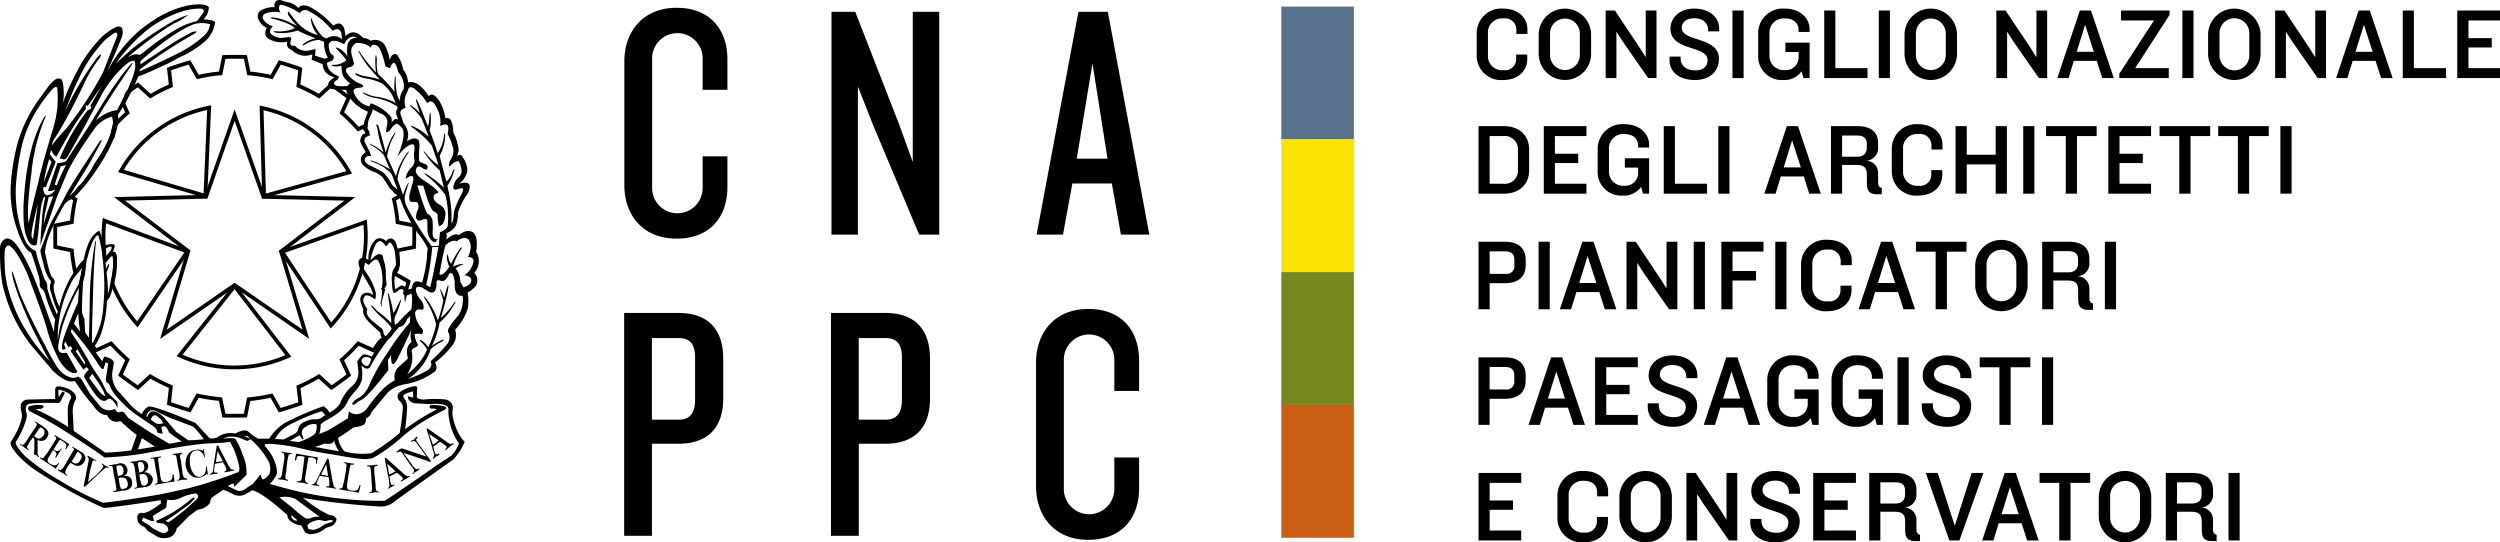 <svg id="Componente_12_1" data-name="Componente 12 – 1" xmlns="http://www.w3.org/2000/svg" xmlns:xlink="http://www.w3.org/1999/xlink" width="392" height="85.038" viewBox="0 0 392 85.038">
  <defs>
    <clipPath id="clip-path">
      <rect id="Rettangolo_1135" data-name="Rettangolo 1135" width="392" height="85.038" fill="none"/>
    </clipPath>
  </defs>
  <g id="Raggruppa_2514" data-name="Raggruppa 2514" clip-path="url(#clip-path)">
    <path id="Tracciato_3975" data-name="Tracciato 3975" d="M528.264,130.567h-1.743v10.589h1.743Zm-5.961,3.386c0,.893-.5,1.413-1.521,1.413h-2.336v-3.32h2.43c1.086,0,1.428.57,1.428,1.257Zm2.357,7.3v-.982a.69.69,0,0,1-.558-.764l-.014-1.429a1.92,1.92,0,0,0-1.874-2.087,1.981,1.981,0,0,0,1.874-2.208v-.525c0-1.591-.922-2.687-3.3-2.687h-4.1v10.589h1.757v-4.5h2.3c1.175,0,1.554.523,1.568,1.419l.021,1.554c.016,1.145.432,1.62,1.623,1.62Zm-12.017-3.687a2.34,2.34,0,1,1-4.681,0v-3.4a2.34,2.34,0,1,1,4.681,0Zm1.759-.064V134.22a4.114,4.114,0,0,0-8.222,0V137.5a4.114,4.114,0,0,0,8.222,0m-9.573-5.374v-1.557h-7.937v1.557h3.088v9.032h1.768v-9.032Zm-11.208,4.913h-2.69l1.318-4.248Zm3.128,4.119-3.579-10.589h-1.745l-3.533,10.589h1.77l.824-2.7h3.59l.865,2.7Zm-8.666-10.589h-1.84l-2.646,8.284-2.669-8.284h-1.875l3.689,10.589h1.591ZM475.8,133.953c0,.893-.514,1.413-1.527,1.413h-2.341v-3.32h2.44c1.077,0,1.429.57,1.429,1.257Zm2.35,7.3v-.982a.685.685,0,0,1-.554-.764l-.015-1.429a1.921,1.921,0,0,0-1.88-2.087,1.986,1.986,0,0,0,1.88-2.208v-.525c0-1.591-.926-2.687-3.289-2.687h-4.109v10.589h1.748v-4.5h2.307c1.18,0,1.561.523,1.572,1.419l.019,1.554c.019,1.145.427,1.62,1.624,1.62Zm-10.048-.093V139.6h-4.946v-3.244h3.658v-1.465h-3.658v-2.765H468.1v-1.557h-6.7v10.589Zm-8.816-3.006c0-3.55-5.83-2.636-5.83-4.885,0-.855.732-1.494,1.953-1.494,1.4,0,2.18.8,2.18,1.818v.242h1.735v-.469c0-1.7-1.494-3.1-3.9-3.1-2.356,0-3.738,1.446-3.738,3.148,0,3.561,5.821,2.573,5.821,4.925,0,.907-.6,1.609-1.86,1.609-1.318,0-2.37-.557-2.37-1.926v-.236h-1.741v.571c0,1.815,1.488,3.1,4,3.1,2.4,0,3.745-1.442,3.745-3.3m-9.789,3.006V130.567H447.8V137.9l-.937-1.5-3.894-5.832h-1.45v10.589h1.686v-7.271l.968,1.513,4.011,5.758Zm-12.026-3.594a2.334,2.334,0,1,1-4.669,0v-3.4a2.334,2.334,0,1,1,4.669,0Zm1.772-.064V134.22a4.116,4.116,0,0,0-8.226,0V137.5a4.116,4.116,0,0,0,8.226,0m-9.991-3.259v-.73c0-1.78-1.43-3.243-3.767-3.243a3.866,3.866,0,0,0-4.185,4.006v3.212a3.813,3.813,0,0,0,4.148,3.97c2.387,0,3.772-1.476,3.772-3.256v-.732H427.48v.583a1.74,1.74,0,0,1-1.969,1.867,2.214,2.214,0,0,1-2.454-2.323v-3.432a2.2,2.2,0,0,1,2.423-2.352c1.288,0,2.038.683,2.038,1.838v.592Zm-13.63,6.917V139.6h-4.946v-3.244h3.66v-1.465h-3.66v-2.765h4.946v-1.557h-6.694v10.589Z" transform="translate(-177.09 -56.415)"/>
    <path id="Tracciato_3976" data-name="Tracciato 3976" d="M499.022,98.6h-1.747v10.589h1.747Zm-3.576,1.553V98.6h-7.938v1.553h3.09v9.036h1.763v-9.036Zm-9.268,6.026c0-3.547-5.841-2.64-5.841-4.881,0-.859.73-1.494,1.954-1.494,1.4,0,2.183.8,2.183,1.814v.242h1.733v-.469c0-1.7-1.494-3.093-3.9-3.093-2.348,0-3.739,1.443-3.739,3.145,0,3.56,5.82,2.576,5.82,4.928,0,.914-.6,1.609-1.858,1.609-1.322,0-2.372-.558-2.372-1.925v-.242h-1.731v.572c0,1.814,1.476,3.108,3.992,3.108,2.4,0,3.755-1.453,3.755-3.315m-9.8-7.579h-1.756v10.589h1.756Zm-5.774,3.077v.276h1.73v-.413c0-1.78-1.52-3.242-3.859-3.242a3.865,3.865,0,0,0-4.2,3.988v3.26a3.7,3.7,0,0,0,3.944,3.947,3.27,3.27,0,0,0,2.862-1.375l.287,1.07h.966v-5.55h-3.8V105.1h2.078v.807a2.016,2.016,0,0,1-2.175,2.037,2.231,2.231,0,0,1-2.406-2.3V102.16a2.237,2.237,0,0,1,2.438-2.323c1.288,0,2.129.685,2.129,1.84m-10.064,0v.276h1.73v-.413c0-1.78-1.527-3.242-3.86-3.242a3.868,3.868,0,0,0-4.206,3.988v3.26a3.707,3.707,0,0,0,3.952,3.947,3.282,3.282,0,0,0,2.859-1.375l.281,1.07h.973v-5.55h-3.8V105.1h2.082v.807a2.017,2.017,0,0,1-2.176,2.037,2.227,2.227,0,0,1-2.4-2.3V102.16a2.237,2.237,0,0,1,2.438-2.323c1.284,0,2.129.685,2.129,1.84m-10.575,3.389h-2.69l1.323-4.239Zm3.124,4.123L449.518,98.6h-1.746l-3.534,10.589h1.768l.827-2.7h3.594l.858,2.7Zm-9.882-3.01c0-3.547-5.838-2.64-5.838-4.881,0-.859.733-1.494,1.959-1.494,1.4,0,2.176.8,2.176,1.814v.242h1.735v-.469c0-1.7-1.5-3.093-3.9-3.093-2.352,0-3.735,1.443-3.735,3.145,0,3.56,5.821,2.576,5.821,4.928,0,.914-.6,1.609-1.862,1.609-1.312,0-2.368-.558-2.368-1.925v-.242h-1.731v.572c0,1.814,1.48,3.108,3.992,3.108,2.4,0,3.753-1.453,3.753-3.315m-9.305,3.01v-1.56h-4.945v-3.242h3.657v-1.465h-3.657v-2.769h4.945V98.6h-6.692v10.589Zm-11.419-4.123H419.8l1.318-4.239Zm3.131,4.123L422.042,98.6h-1.748l-3.53,10.589h1.762l.833-2.7h3.59l.861,2.7Zm-11.077-6.92a1.216,1.216,0,0,1-1.4,1.37h-2.471v-3.526h2.434c1.069,0,1.435.523,1.435,1.331Zm1.781-.015v-.78c0-1.67-.939-2.874-3.289-2.874h-4.108v10.589h1.747V105.1h2.36c2.35,0,3.289-1.189,3.289-2.847" transform="translate(-177.09 -42.571)"/>
    <path id="Tracciato_3977" data-name="Tracciato 3977" d="M508.885,66.627h-1.75V77.216h1.75Zm-5.961,3.39c0,.884-.514,1.411-1.532,1.411h-2.336V68.106h2.438c1.081,0,1.43.577,1.43,1.258Zm2.353,7.292v-.986a.685.685,0,0,1-.558-.76l-.018-1.431a1.917,1.917,0,0,0-1.874-2.085,1.983,1.983,0,0,0,1.874-2.213v-.524c0-1.591-.919-2.683-3.289-2.683h-4.105v10.59h1.75V72.711h2.307c1.175,0,1.561.528,1.576,1.421l.011,1.558c.018,1.143.435,1.62,1.628,1.62Zm-12.024-3.691a2.338,2.338,0,1,1-4.676,0v-3.4a2.338,2.338,0,1,1,4.676,0Zm1.768-.063V70.285a4.113,4.113,0,0,0-8.219,0v3.271a4.112,4.112,0,0,0,8.219,0m-9.582-5.371V66.627h-7.931v1.557H480.6v9.033h1.767V68.185Zm-11.2,4.911h-2.687l1.315-4.241Zm3.132,4.122-3.576-10.59h-1.747l-3.534,10.59h1.763l.827-2.7H474.7l.858,2.7ZM467.443,70.3v-.733c0-1.78-1.426-3.241-3.767-3.241a3.869,3.869,0,0,0-4.185,4.006v3.208a3.822,3.822,0,0,0,4.154,3.98c2.378,0,3.764-1.487,3.764-3.267v-.732h-1.727v.594a1.741,1.741,0,0,1-1.977,1.858,2.207,2.207,0,0,1-2.447-2.322V70.221a2.2,2.2,0,0,1,2.417-2.356,1.783,1.783,0,0,1,2.036,1.84v.6Zm-10.234-3.673h-1.756V77.216h1.756Zm-3.6,1.537V66.627H447v10.59h1.75V72.711h3.685V71.217h-3.685V68.165Zm-9.187-1.537h-1.755V77.216h1.755ZM440.1,77.218V66.627h-1.7v7.329l-.935-1.489-3.893-5.839h-1.446v10.59h1.687V69.95l.967,1.509,4.007,5.759ZM427.4,73.1h-2.686l1.316-4.241Zm3.134,4.122-3.583-10.59h-1.742l-3.536,10.59h1.761l.834-2.7h3.593l.86,2.7ZM420.09,66.627h-1.751V77.216h1.751ZM414.54,70.3a1.216,1.216,0,0,1-1.4,1.367h-2.471V68.139h2.434c1.069,0,1.435.525,1.435,1.336Zm1.781-.015V69.5c0-1.673-.939-2.874-3.289-2.874h-4.108v10.59h1.747v-4.09h2.36c2.35,0,3.289-1.186,3.289-2.843" transform="translate(-177.09 -28.725)"/>
    <path id="Tracciato_3978" data-name="Tracciato 3978" d="M536.412,34.654h-1.754V45.243h1.754Zm-3.578,1.558V34.654H524.9v1.558h3.085v9.03h1.77v-9.03Zm-9.188,0V34.654h-7.937v1.558H518.8v9.03h1.762v-9.03Zm-9.27,9.03V43.686h-4.947V40.441h3.655V38.98h-3.655V36.213h4.947V34.654h-6.7V45.242Zm-8.53-9.03V34.654h-7.933v1.558H501v9.03h1.761v-9.03Zm-9.763-1.558h-1.752V45.243h1.752Zm-4.309,10.588V34.654h-1.763v4.482h-4.534V34.654h-1.751V45.242h1.751V40.65h4.534v4.593Zm-10.1-6.916v-.732c0-1.781-1.435-3.242-3.768-3.242a3.87,3.87,0,0,0-4.186,4.006v3.213a3.819,3.819,0,0,0,4.152,3.976c2.382,0,3.769-1.476,3.769-3.256v-.74h-1.729v.591a1.747,1.747,0,0,1-1.976,1.863,2.207,2.207,0,0,1-2.446-2.324V38.252a2.2,2.2,0,0,1,2.417-2.356,1.781,1.781,0,0,1,2.035,1.848v.583ZM469.8,38.04c0,.891-.514,1.416-1.533,1.416h-2.333V36.134h2.432c1.079,0,1.435.575,1.435,1.256Zm2.351,7.3v-.992a.684.684,0,0,1-.562-.762l-.014-1.431a1.911,1.911,0,0,0-1.873-2.078,1.989,1.989,0,0,0,1.873-2.214v-.528c0-1.59-.922-2.683-3.288-2.683h-4.1V45.242h1.747v-4.5h2.3c1.177,0,1.562.522,1.576,1.411l.016,1.561c.014,1.145.432,1.623,1.618,1.623ZM459.464,41.12h-2.691l1.32-4.239Zm3.13,4.123-3.58-10.588h-1.745l-3.533,10.588H455.5l.824-2.7h3.6l.853,2.7ZM448.27,34.654h-1.751V45.243h1.751Zm-3.516,10.588V43.686h-5.04V34.654h-1.75V45.242Zm-10.813-7.5v.268h1.732v-.417c0-1.781-1.527-3.242-3.866-3.242a3.869,3.869,0,0,0-4.2,3.988V41.6a3.7,3.7,0,0,0,3.946,3.947,3.291,3.291,0,0,0,2.864-1.372l.285,1.067h.971V39.693h-3.805v1.462h2.088v.81a2.021,2.021,0,0,1-2.178,2.041,2.228,2.228,0,0,1-2.4-2.309V38.219a2.231,2.231,0,0,1,2.429-2.323c1.286,0,2.134.684,2.134,1.848m-8.1,7.5V43.686H420.9V40.441h3.656V38.98H420.9V36.213h4.949V34.654h-6.694V45.242Zm-10.734-3.75a2.076,2.076,0,0,1-2.352,2.193h-2.089V36.213h2.089a2.081,2.081,0,0,1,2.352,2.21Zm1.749.13V38.276c0-1.993-1.354-3.622-3.993-3.622h-3.944V45.242h3.944c2.638,0,3.993-1.62,3.993-3.62" transform="translate(-177.09 -14.877)"/>
    <path id="Tracciato_3979" data-name="Tracciato 3979" d="M568.871,13.271V11.714h-4.946V8.473h3.654V7.008h-3.654V4.243h4.946V2.682h-6.7v10.59Zm-8.459,0V11.714h-5.049V2.682h-1.739v10.59ZM548.9,9.152h-2.688l1.322-4.244Zm3.138,4.119-3.58-10.59h-1.749l-3.534,10.59h1.764l.833-2.7h3.589l.861,2.7Zm-10.451,0V2.682H539.9v7.329l-.938-1.49-3.9-5.839h-1.448v10.59H535.3V6l.974,1.513,4.007,5.754ZM529.562,9.677a2.338,2.338,0,1,1-4.675,0V6.28a2.338,2.338,0,1,1,4.675,0Zm1.766-.06V6.343a4.116,4.116,0,0,0-8.226,0V9.617a4.116,4.116,0,0,0,8.226,0M520.813,2.682h-1.747V13.271h1.747Zm-3.754.685V2.682h-7.612V4.243h5.17l-5.441,8.348v.681h7.756V11.714h-5.263ZM505.183,9.152H502.5l1.316-4.244Zm3.135,4.119-3.584-10.59h-1.744l-3.533,10.59h1.771l.819-2.7h3.594l.865,2.7Zm-10.453,0V2.682h-1.682v7.329l-.937-1.49-3.9-5.839H489.9v10.59h1.685V6l.972,1.513,4.008,5.754Zm-15.9-3.594a2.341,2.341,0,1,1-4.682,0V6.28a2.341,2.341,0,1,1,4.682,0Zm1.765-.06V6.343a4.116,4.116,0,0,0-8.226,0V9.617a4.116,4.116,0,0,0,8.226,0m-10.52-6.935h-1.742V13.271h1.742Zm-3.509,10.59V11.714h-5.047V2.682h-1.742v10.59Zm-10.814-7.5v.268h1.733V5.623c0-1.773-1.524-3.241-3.866-3.241a3.869,3.869,0,0,0-4.2,3.991V9.628a3.707,3.707,0,0,0,3.944,3.951,3.272,3.272,0,0,0,2.861-1.376l.291,1.068h.968V7.722h-3.8V9.19h2.08V10a2.017,2.017,0,0,1-2.176,2.029,2.229,2.229,0,0,1-2.4-2.307V6.247a2.232,2.232,0,0,1,2.432-2.323c1.29,0,2.133.684,2.133,1.846m-8.62-3.089h-1.746V13.271h1.746Zm-3.862,7.586c0-3.543-5.835-2.634-5.835-4.88,0-.858.73-1.49,1.954-1.49,1.4,0,2.179.791,2.179,1.806v.238h1.734V5.481c0-1.695-1.492-3.1-3.9-3.1-2.349,0-3.738,1.449-3.738,3.151,0,3.56,5.82,2.576,5.82,4.925,0,.91-.609,1.609-1.858,1.609-1.323,0-2.37-.561-2.37-1.926V9.908h-1.737v.569c0,1.814,1.484,3.1,3.995,3.1,2.4,0,3.754-1.45,3.754-3.312m-9.791,3V2.682h-1.693v7.329l-.936-1.49-3.895-5.839h-1.445v10.59h1.683V6l.966,1.513,4.012,5.754ZM424.587,9.677a2.334,2.334,0,1,1-4.669,0V6.28a2.334,2.334,0,1,1,4.669,0Zm1.769-.06V6.343a4.112,4.112,0,0,0-8.218,0V9.617a4.112,4.112,0,0,0,8.218,0m-9.984-3.259V5.623c0-1.773-1.426-3.241-3.77-3.241a3.867,3.867,0,0,0-4.185,4.006V9.6a3.823,3.823,0,0,0,4.152,3.977c2.387,0,3.773-1.479,3.773-3.26V9.588H414.6v.584a1.737,1.737,0,0,1-1.97,1.862,2.208,2.208,0,0,1-2.449-2.323V6.28A2.2,2.2,0,0,1,412.6,3.924a1.779,1.779,0,0,1,2.034,1.846v.587Z" transform="translate(-176.871 -1.032)"/>
    <path id="Tracciato_3980" data-name="Tracciato 3980" d="M253.367,113.569v-4.828h-3.882v4.927a3.962,3.962,0,0,1-7.921.162V93.263a3.962,3.962,0,0,1,7.921.154V98.3h3.882V93.53c0-4.572-2.618-8.08-7.974-8.08s-8.185,3.826-8.185,8.387v19.418c0,4.614,2.835,8.392,8.185,8.392s7.974-3.515,7.974-8.076M216.175,99.715c0,1.938-.732,3.1-2.568,3.1h-4.2v-12.8h4.2c1.836,0,2.568,1.047,2.568,3.044Zm4.407-.26V93.263c0-4.824-2.569-7.187-7.028-7.187h-8.5v34.945h4.359V106.586h4.144c4.459,0,7.028-2.357,7.028-7.131m-36.839.26c0,1.938-.733,3.1-2.572,3.1h-4.2v-12.8h4.2c1.839,0,2.572,1.047,2.572,3.044Zm4.411-.26V93.263c0-4.824-2.571-7.187-7.037-7.187h-8.495v34.945h4.354V106.586h4.141c4.466,0,7.037-2.357,7.037-7.131" transform="translate(-74.756 -37.006)"/>
    <path id="Tracciato_3981" data-name="Tracciato 3981" d="M248.441,25.816h-4.825l2.468-14.949ZM255,37.721,248.493,2.784h-4.616l-6.559,34.937h4.145l1.468-8.021h6.191l1.417,8.021Zm-32.946,0V2.784h-4.149v23.55l-2.147-5.921L208.886,2.784H205.16V37.721H209.3V14.484l2.306,5.874,7.3,17.362Zm-33.213-7.447V25.447h-3.884v4.937a3.96,3.96,0,0,1-7.918.154V9.971a3.96,3.96,0,0,1,7.918.16v4.879h3.884v-4.78c0-4.557-2.624-8.076-7.972-8.076s-8.188,3.83-8.188,8.39V29.959c0,4.624,2.837,8.391,8.188,8.391s7.972-3.512,7.972-8.076" transform="translate(-74.783 -0.933)"/>
    <rect id="Rettangolo_1131" data-name="Rettangolo 1131" width="11.385" height="20.818" transform="translate(200.905 1.036)" fill="#57728b"/>
    <rect id="Rettangolo_1132" data-name="Rettangolo 1132" width="11.385" height="20.812" transform="translate(200.905 21.853)" fill="#fce300"/>
    <rect id="Rettangolo_1133" data-name="Rettangolo 1133" width="11.385" height="20.825" transform="translate(200.905 42.666)" fill="#76881d"/>
    <rect id="Rettangolo_1134" data-name="Rettangolo 1134" width="11.385" height="20.836" transform="translate(200.905 63.491)" fill="#cb6015"/>
    <path id="Tracciato_3982" data-name="Tracciato 3982" d="M43.189,72.055c-.614,0-1.386,0-1.706-.014l-.234-.008-.535-2.6a27.667,27.667,0,0,1-3.174-.493l-1.29,2.3-.228-.065c-.534-.153-2.69-.85-3.239-1.053l-.219-.082.3-2.638a26.019,26.019,0,0,1-2.88-1.456l-1.942,1.785-.194-.126c-.48-.314-2.315-1.637-2.749-1.994l-.178-.146,1.089-2.416a31.942,31.942,0,0,1-2.281-2.263l-2.4,1.095L21.18,61.7c-.346-.447-1.667-2.279-1.984-2.735l-.05-.07-.115-2.16a3.68,3.68,0,0,1-.382-2.262c.018-.291.032-.591.022-.918v-.022l.115-2.8L18.8,50.7a15.043,15.043,0,0,0,.461-2.1l-1.229,1.48-.126-.6a29.21,29.21,0,0,1-.539-3.391l-2.6-.535-.009-.234c-.021-.555-.021-2.841,0-3.4l.009-.234,2.6-.535a25.972,25.972,0,0,1,.492-3.174L17.1,37.55l1.028-1.012a3.353,3.353,0,0,1,.843-1.014,3.109,3.109,0,0,0,.663-.76l.016-.037.94-1.314a12.034,12.034,0,0,1,1.176-2.03c.2-.3.4-.6.6-.922.111-.178.316-.571.532-.987.348-.662.705-1.344.934-1.669l.043-.971.07-.079a.511.511,0,0,0,.056-.239.924.924,0,0,1,.213-.579c.576-.62,1.183-1.208,1.8-1.754l-.631-1.389.372-.912.049-.04a1.209,1.209,0,0,0,.058-.2,1.594,1.594,0,0,1,.609-1.027c.474-.351,1.122-.817,1.381-.986l.193-.125L30,21.288a24.825,24.825,0,0,1,2.86-1.457l-.3-2.61.208-.085c.537-.219,2.695-.92,3.238-1.058l.219-.058,1.323,2.294a22.8,22.8,0,0,1,3.178-.509l.515-2.57.226-.016.007.079-.006-.079v0h0l.179-.011h0l.062-.006h.219c.365-.01.839-.012,1.244-.012.621,0,1.4.007,1.709.029l.224.016.534,2.57a23.77,23.77,0,0,1,3.178.51l1.284-2.293.223.055c.57.143,2.748.842,3.261,1.061l.2.087-.3,2.608a25.874,25.874,0,0,1,2.877,1.455l1.915-1.781.191.118c.509.3,2.351,1.667,2.782,2.017l.177.146-1.089,2.4a26.123,26.123,0,0,1,2.279,2.279l1.35-.629-.06.853a1.047,1.047,0,0,1,.4.855c-.061.292-.337.456-.642.591l-.179.519.937,1.9-.159.15c-.077.072-.31.3-.4.387-.357.366-.43.554-.155.947a4.679,4.679,0,0,0,1.634.994c.726.332,1.3.6,1.484.975l1,1.52a.827.827,0,0,0,.356.363,1.318,1.318,0,0,1,.56.629l1.045.731-1.314.746A23.1,23.1,0,0,1,69,41.171l2.591.513.015.227c.043.56.043,2.86,0,3.418l-.015.226-2.576.53c0,.208.023.461.044.708a5.988,5.988,0,0,1,.027,1.227,2.047,2.047,0,0,1-.355.868,2.092,2.092,0,0,0-.209.387l2.258,1.294-.047.214c-.063.28-.261.913-.423,1.412.113-.057.229-.118.307-.161a1.323,1.323,0,0,1,.556-.225.319.319,0,0,1,.264.134.307.307,0,0,1,.054.2L71.917,55,70.236,56.57a.592.592,0,0,0-.022.057c-.171.417-.485,1.2-1.332,1.223-.145.024-.488.549-.672.831-.384.594-.749,1.152-1.233,1.152-.541,0-1.139.9-1.5,1.441-.116.173-.218.328-.3.432l-.146.177-2.415-1.09a23.838,23.838,0,0,1-2.281,2.28l1.112,2.405-.19.144c-.438.34-2.261,1.687-2.748,1.992l-.191.12-1.958-1.781a27.736,27.736,0,0,1-2.86,1.474l.3,2.618-.214.081c-.518.2-2.681.893-3.244,1.056l-.225.064-1.31-2.3a27.808,27.808,0,0,1-3.174.506l-.518,2.581-.233.008c-.311.012-1.079.014-1.692.014m-1.452-.6c.328.007.858.009,1.452.009s1.111,0,1.434-.009l.51-2.548.22-.023a26.971,26.971,0,0,0,3.535-.565l.217-.051,1.3,2.278c.672-.205,2.11-.667,2.753-.893l-.294-2.593.2-.087a27.6,27.6,0,0,0,3.186-1.64l.189-.116,1.947,1.771c.562-.382,1.776-1.277,2.324-1.689l-1.1-2.376.17-.145a23.762,23.762,0,0,0,2.535-2.536l.146-.17,2.391,1.079c.041-.061.087-.129.136-.2.453-.679,1.132-1.707,1.987-1.707.165,0,.553-.594.741-.878.38-.586.709-1.092,1.153-1.1.422-.015.611-.393.8-.85.018-.045.036-.087.052-.126l.026-.057,1.544-1.441-.337-2.246a.332.332,0,0,0-.049.028,2.312,2.312,0,0,1-.9.351.39.39,0,0,1-.326-.155.455.455,0,0,1-.04-.424c.212-.646.371-1.162.456-1.468l-2.262-1.3.045-.213a2.264,2.264,0,0,1,.35-.784,1.468,1.468,0,0,0,.268-.636,5.667,5.667,0,0,0-.031-1.09,6.991,6.991,0,0,1-.04-1.024l.019-.223,2.579-.532c.025-.681.025-2.2,0-2.883l-2.578-.513-.02-.222a22.372,22.372,0,0,0-.563-3.526L67.8,37.7l.886-.505-.447-.313-.027-.108c-.043-.172-.156-.257-.354-.4a1.392,1.392,0,0,1-.558-.606l-.992-1.508a3.783,3.783,0,0,0-1.194-.691,4.819,4.819,0,0,1-1.872-1.191,1.185,1.185,0,0,1,.215-1.708c.055-.056.161-.16.254-.251L62.859,28.7l.346-1.009.126-.053a1.308,1.308,0,0,0,.4-.214,1.446,1.446,0,0,0-.329-.415l-.093-.095.007-.108-.837.391-.147-.169a26.106,26.106,0,0,0-2.54-2.537l-.166-.147,1.08-2.379c-.539-.418-1.768-1.326-2.343-1.706l-1.909,1.771-.192-.115a25.956,25.956,0,0,0-3.2-1.62l-.2-.086.294-2.6c-.632-.234-2.085-.7-2.749-.891L49.126,19l-.218-.053a23.484,23.484,0,0,0-3.529-.565l-.222-.016-.534-2.56c-.318-.012-.848-.018-1.442-.018s-1.121.006-1.441.018l-.512,2.559L41,18.38a22.318,22.318,0,0,0-3.526.564L37.26,19l-1.319-2.284c-.655.191-2.087.656-2.734.892l.3,2.6-.205.087a24.348,24.348,0,0,0-3.179,1.618l-.191.116-1.945-1.77c-.263.185-.689.489-1.167.838a1.038,1.038,0,0,0-.379.684,1.039,1.039,0,0,1-.187.455l-.225.55.709,1.558-.167.146a25.063,25.063,0,0,0-1.922,1.859.489.489,0,0,0-.056.233,1.068,1.068,0,0,1-.132.475l-.042.969-.062.077a16.16,16.16,0,0,0-.931,1.651c-.23.444-.431.83-.552,1.024-.2.328-.41.639-.611.941a11.248,11.248,0,0,0-1.134,1.962l-.032.057-.918,1.28a3.355,3.355,0,0,1-.8.942,2.988,2.988,0,0,0-.708.829l-.021.074-.57.558.456.256-.046.218a25.194,25.194,0,0,0-.546,3.531l-.019.223-2.574.53c-.011.69-.011,2.2,0,2.889l2.573.53.02.223a26.472,26.472,0,0,0,.421,2.927l1.33-1.6.159.535a9.458,9.458,0,0,1-.472,3.162l-.114,2.709c.012.347-.006.657-.022.959a3.077,3.077,0,0,0,.335,1.985l.037.064.117,2.137c.334.476,1.33,1.859,1.774,2.456L23.88,60.07l.146.162a30.959,30.959,0,0,0,2.542,2.524l.164.144-1.08,2.4c.539.413,1.764,1.3,2.329,1.687L29.9,65.214l.191.112a25.812,25.812,0,0,0,3.2,1.622l.2.086-.295,2.612c.661.23,2.095.694,2.753.895l1.275-2.274.217.046a26.714,26.714,0,0,0,3.534.548l.222.019Z" transform="translate(-6.385 -6.578)"/>
    <path id="Tracciato_3983" data-name="Tracciato 3983" d="M48.935,70.521A20.728,20.728,0,0,1,40.2,68.61l-.344-.158L48.959,57l8.893,11.539-.343.154a21.1,21.1,0,0,1-8.574,1.831M40.8,68.226a20.122,20.122,0,0,0,8.136,1.7A20.56,20.56,0,0,0,56.917,68.3L48.953,57.965Zm23.221-4.1L55.939,51.94l13.726-4.895.041.376a20.856,20.856,0,0,1-5.428,16.423ZM56.859,52.246,64.1,63.158a20.273,20.273,0,0,0,5.055-15.3Zm-23.114,11.7-.252-.282a20.964,20.964,0,0,1-3.707-5.807c-.045-.109-.092-.219-.136-.328a1.831,1.831,0,0,1-.122-.6,2.358,2.358,0,0,1,.1-.612,7.813,7.813,0,0,0,.171-.859,11.042,11.042,0,0,0,.012-2.806c0-.006,0-.02-.035-.02a.147.147,0,0,0-.091.04,2.114,2.114,0,0,0-.276.316,1.981,1.981,0,0,1-.346.382c-.033.027-.066.057-.095.083a.513.513,0,0,1-.34.173.348.348,0,0,1-.343-.371c-.022-.312-.039-.608-.056-.9-.022-.382-.041-.742-.071-1.131a20.988,20.988,0,0,1,.083-4.051l.044-.377,13.7,5.1Zm-3.966-11.9a.626.626,0,0,1,.609.452,11.427,11.427,0,0,1,0,3.048,9.249,9.249,0,0,1-.183.921,2.6,2.6,0,0,0-.084.432,1.14,1.14,0,0,0,.077.408c.044.109.088.215.135.32a20.3,20.3,0,0,0,3.348,5.359L41.072,52.2,28.8,47.629a20.312,20.312,0,0,0-.039,3.557c.029.395.051.76.07,1.143.01.137.016.273.026.416l.083-.113a2.613,2.613,0,0,1,.367-.41.739.739,0,0,1,.475-.181m23.51-8.306-.417-14.576.37.078A20.834,20.834,0,0,1,67.183,39.49l.184.332Zm.2-13.834.371,13.057,12.612-3.506A20.235,20.235,0,0,0,53.49,29.9M44.658,43.72,30.682,39.6l.189-.331A20.857,20.857,0,0,1,44.91,29.195l.371-.073ZM31.579,39.24l12.516,3.692.558-13.074A20.257,20.257,0,0,0,31.579,39.24" transform="translate(-12.17 -12.612)"/>
    <path id="Tracciato_3984" data-name="Tracciato 3984" d="M62.144,66.248l-11.7-8.075v0L38.769,66.248l4.069-13.64,0,0-11.292-8.6,14.209-.349,4.694-13.392,4.741,13.415,14.183.326L58.076,52.649v0Zm-11.7-8.8.342.235,10.3,7.11-3.7-12.368L67.66,44.565l-12.9-.295-4.31-12.207-4.27,12.188-12.92.31,10.269,7.822-3.7,12.409Z" transform="translate(-13.66 -13.108)"/>
    <path id="Tracciato_3985" data-name="Tracciato 3985" d="M74.348,42.8a2.735,2.735,0,0,0,.312-3.309q.358-2.416-.491-3.04-.9-.628-2.192.4c-.505-.268-1.193-.015-2.056.761a1.388,1.388,0,0,0,.044-1.028,3.035,3.035,0,0,0,1.5-1.185,4.643,4.643,0,0,0,.336-2.035,10.218,10.218,0,0,1,1.565-3.042q.985-2.189-1.387-1.519a3.11,3.11,0,0,0,1.3-2.013,3.48,3.48,0,0,0-.671-2.057c-.208-.477-.521-.565-.937-.269a2.607,2.607,0,0,0,.247-1.072,8.585,8.585,0,0,0-.828-2.638q-.135-2.64-1.254-2.192a7.128,7.128,0,0,0-.893-2.639q-1.072-1.61-1.7-.849-1.743-2.595-3.264-2.147a3.369,3.369,0,0,0-.759-2.013,5.785,5.785,0,0,0-.986-2.369c-.535-.208-.908.088-1.117.895a7.317,7.317,0,0,0-.628-2.06A1.719,1.719,0,0,0,58.92,6.261a1.334,1.334,0,0,0-.76.137,2.416,2.416,0,0,0-1.208-.45q-1.521-1.609-2.774-.269l-.133-.938q-.447-1.652-1.79-.715a13.629,13.629,0,0,0-3.756-3q-1.3-.445-1.7.226A3,3,0,0,0,45.37.4c-.507-.119-.985-.255-1.432-.4q-1.029-.045-.893,1.118a4.143,4.143,0,0,0-2.214.558A1.076,1.076,0,0,0,40.516,3a2.524,2.524,0,0,0,1.32,1.386,1.357,1.357,0,0,0-.225.984q.046.67,1.433,1.117a4.16,4.16,0,0,0,2.011.045.966.966,0,0,0,.714,1.3,2.839,2.839,0,0,0,3.221.67l-.134.849,1.744.717a2.022,2.022,0,0,0,1.162,1.789l.685.294a2.519,2.519,0,0,0-.8.632c-.141.166-.525.989.407,1.171a16.623,16.623,0,0,0,2.23.137,2.512,2.512,0,0,0,.3.831,5.95,5.95,0,0,0,.959,1.229,6.917,6.917,0,0,0,2.169,1.373,11.507,11.507,0,0,0-.453,1.171,2.616,2.616,0,0,0,.1,2.278c-.1-.049-.528.252-.681.488-.556.861.651,2.1.841,2.522a1.617,1.617,0,0,0-.6.284c-.415.294-.271,1.777.907,2.028a11.4,11.4,0,0,1,2.324,1.619c.133.134.512.848,1.052,1.558.29.38.593,1.019,1.3,1.036a24.3,24.3,0,0,0,2.985,6.041,11.4,11.4,0,0,1,1.587,2.427,7.485,7.485,0,0,0-.128,1.391,21.685,21.685,0,0,1-.775,3.958c-1.268-.612-1.476.222-1.664,1.044.031-.042-.59-.122-.672.165.056-.5-.762-.934-1.13-.671-.011.008-.408.287-.654.475-.084.062-.158-.41-.184-.764a4.114,4.114,0,0,1,.095-1.4c.024-.054.326-.412.512-.745.375-.675.1-2.8-.365-4.273a1.15,1.15,0,0,0-.684-.754c-.1-.04-.772,0-.9.512-.038-.292-.506-.464-.853-.547-.979-.232-2.026,1.646-1.907,3.39-.711-.563-1.651-.383-1.538.6.159,1.367,2.216,3.8,2.279,4.895-.616-.548-2.01-.564-2.013.772a4.331,4.331,0,0,0,.467,1.384c-.284,1.423,1.357,2.466,2.7,3.809-.024.636.2.642.4.889-.243.377-1.743,2.74-1.761,2.795-.073.03-1.11-.549-1.449-.249a5.049,5.049,0,0,0-.827,1.018l.18,1.657a2.781,2.781,0,0,1-1.1,2.3,6.972,6.972,0,0,0-1.675,2.348q-.225.807-1.745,1.744a2.756,2.756,0,0,0-.717-.849c-.058-.119-.177-.164-.355-.135a43.118,43.118,0,0,0-6.127,2.684A8.516,8.516,0,0,0,42.2,68.779H40.45a8.832,8.832,0,0,1-1.521-1.118c-.389-.3-1.073-.193-2.057.313a3.543,3.543,0,0,0-2.772.583,1.788,1.788,0,0,1-1.251.134l-2.192-2.37q-6.8-2.867-7.425-2.548a2.359,2.359,0,0,0-.983,1.162,8.579,8.579,0,0,1-2.013-1.7L18.85,61.669A3.886,3.886,0,0,1,17.6,58.449l.225-1.384a.645.645,0,0,0-.088-.493,2.507,2.507,0,0,0-1.206-.633c-.066-.028-.259-.094-.478.713a23.541,23.541,0,0,1-1.454-2.034,8.94,8.94,0,0,0,1.52-3.182,18.137,18.137,0,0,0,.654-4.23.792.792,0,0,1,.171-.25c.693-.532,1.573-5.509,1.374-6.707q-.134-.715-.333-.738a.524.524,0,0,0-.384.113l.269-.537c.151-.389.151-.64,0-.76a2.386,2.386,0,0,0-1.6.272,9.83,9.83,0,0,0-.642-2.329c-.063-.137-.256.01-.264.014-1.25.761-1.808,2.418-2.254,4.478l-.358.328a16.751,16.751,0,0,0-3.437,6.984,7.787,7.787,0,0,1-.66-1.811,3.218,3.218,0,0,1-.224-1.588.862.862,0,0,0-.222-1.163q-.449-.443-1.163-4.023A10.259,10.259,0,0,1,7.8,36.671a33.4,33.4,0,0,1,2.319-4.626,3.131,3.131,0,0,1,.662-.616c1.544-.383,8.392-9.252,7.711-13.415-.008,0-.01-.009,0-.033,0,.009,0,.021,0,.033a37.118,37.118,0,0,0,3.2-6.039l.38-.123.448-.181c1.49-.6,2.758-1.231,3.92-1.767l1.8-.959a14.864,14.864,0,0,0,3.577-2.192A4.951,4.951,0,0,0,33.74,3.49q-.311-.4-1.832-.448a3,3,0,0,0,.85-1.878Q32.176.359,29.27.9a15.748,15.748,0,0,0-5.324,2.37,19.161,19.161,0,0,0-4.178,3.6,20.252,20.252,0,0,0-2.975,4.407l.895-2.058q.668-1.475,1.431-3.443a2.144,2.144,0,0,0,.022-1.342c-.134-.267-.426-.343-.871-.225a8.632,8.632,0,0,0-2.595,1.879,21.24,21.24,0,0,0-3.644,5.188,35.7,35.7,0,0,0-2.17,4.874A8.142,8.142,0,0,0,9.77,12.7q-.223-.583-.982-.313a6.137,6.137,0,0,0-1.431,1.475q-.716.983-1.387,1.9A23.627,23.627,0,0,0,4.382,18.38a21.248,21.248,0,0,0-1.608,4.026,33.019,33.019,0,0,0-1.052,6.172,18,18,0,0,0,.358,5.276,19.779,19.779,0,0,0,1.43,4.159c.478.9.925,1.417,1.343,1.565q.4.987,1.074,3.265a4.5,4.5,0,0,1,.312,1.633.79.79,0,0,0,.291.783,1.681,1.681,0,0,1,.558.893,18.762,18.762,0,0,0,1.565,3.979A10.947,10.947,0,0,0,8.476,52.1q-2.147-6.215-3.489-9.391Q2.393,36.938.917,37.43a1.521,1.521,0,0,0-.9,1.3q-.043.4,0,2.058a30.272,30.272,0,0,0,.314,3.488A23.574,23.574,0,0,0,4.941,54.2l3.266,3.847A7.974,7.974,0,0,0,10.085,59.5a2.166,2.166,0,0,0,1.655.246A30.692,30.692,0,0,0,14.558,63.5q1.072,1.652,2.235,1.564a1.579,1.579,0,0,0,1.476,1.074l.67-.089a23.45,23.45,0,0,0,2.5,2.146l-.849,2.415a36.125,36.125,0,0,1-4.115.358q-1.745-1.253-4.919-3.4l-.133-2.683a3.84,3.84,0,0,1,.492-2.326q.134-.761-.85-1.387a3.861,3.861,0,0,0-2.1-.581.517.517,0,0,0-.312.492v1.476l-4.247.089a1.211,1.211,0,0,0-.963.447c-.253.3-.259.895-.023,1.789a2.571,2.571,0,0,1-.043.849,11.175,11.175,0,0,1-1.656,3.487q-.179.314.157.94a10.454,10.454,0,0,0,1.676,1.968,14.989,14.989,0,0,0,1.769,1.431q1.183.85,4.178,2.595a58.807,58.807,0,0,0,6.757,3.487q.666.047,8.942-1.208l.044.492q-2.37,1.788-3.042,1.477c-.628.058-.819.521-.582,1.386a1.515,1.515,0,0,0,.986.8l.582.672,1.654.984a3.06,3.06,0,0,0,1.789,0A1.829,1.829,0,0,0,27.7,82.865l.176-.176,1.792-1.79,1.3-.983a2.625,2.625,0,0,0,1.967-1.074c.06-.477.193-.776.4-.9L34.9,76.873q.091-.224,1.922.761a2.307,2.307,0,0,0,1.565-.09l1.163-.671q1.566.358,5.5,3.89a1.259,1.259,0,0,0,.492.941,3.081,3.081,0,0,0,1.7.67l.625,1.163.627.222a3.735,3.735,0,0,0,2.595-.982l.983-.315q.761-.577.67-1.162l-.4-.4-.852-.224a17.2,17.2,0,0,1-3.264-2.057l-.717-.536a118.95,118.95,0,0,0,12.119,1.341,3.366,3.366,0,0,0,2.394-.917q1.5-1.094,9.056-6.461a9.59,9.59,0,0,0,1.788-2.774,5.471,5.471,0,0,1-1.185-1.787,8.58,8.58,0,0,1-.647-1.968,3.045,3.045,0,0,1-.046-1.365,1.2,1.2,0,0,0-.4-1.14,1.451,1.451,0,0,0-1.028-.4,16.833,16.833,0,0,0-3.221.045c-.566-.059-.9-.193-.984-.4l.044-1.074c.091-.477-.044-.685-.4-.625a5.161,5.161,0,0,0-2.373.983.9.9,0,0,0,.046,1.342,1.357,1.357,0,0,1,.492,1.028,39.366,39.366,0,0,1-.492,3.98,33.256,33.256,0,0,1-4.429,3.174,11.036,11.036,0,0,1-4.2-.268,3.8,3.8,0,0,1-1.028-2.146,27.971,27.971,0,0,0,2.369-1.611,8.374,8.374,0,0,0,1.432-.334q.581-.2.581-1.1a1.494,1.494,0,0,0,.849-.983l2.6-3.131a5.051,5.051,0,0,1,2.726-1.252,10.807,10.807,0,0,0,4.653-2.011c.3-.33.3-.79,0-1.387a14.4,14.4,0,0,0,2.771-2.773,2.577,2.577,0,0,0,.359-2.37,8.517,8.517,0,0,0,2.011-3.4,7.332,7.332,0,0,0-.045-2.414,5.712,5.712,0,0,0,1.185-.917,1.535,1.535,0,0,0,.336-1.051,1.446,1.446,0,0,0-.492-1.119M50.915,9.213l-1.521-.492.091-1.027-.851.177a2.344,2.344,0,0,1-2.416-.715c-.536.089-.76-.12-.67-.627.21-.446.148-.684-.178-.715l-1.3.134a2.442,2.442,0,0,1-1.655-.715c-.179-.3-.059-.671.359-1.118a2.772,2.772,0,0,1-1.5-1.073c-.194-.387-.073-.7.358-.938a4.366,4.366,0,0,1,2.393-.135A1.021,1.021,0,0,1,43.8.941q.044-.537,2.324.582l.893.537a.906.906,0,0,1,1.209-.4,10.5,10.5,0,0,1,1.921,1.185,14.409,14.409,0,0,1,2.014,1.99Q53.1,4.2,53.508,5.1l.133,1.074a1.87,1.87,0,0,0-2.414-.133L50.6,5.77A8.854,8.854,0,0,1,49.035,3.4q-.269-1.028-.268-.179A4.627,4.627,0,0,0,49.84,5.5a6.633,6.633,0,0,1-2.885-1.609,19.042,19.042,0,0,1-1.408-1.657c-.328-.535-.463-.535-.4,0a6.953,6.953,0,0,0,1.475,1.835c-.477-.209-.925-.416-1.342-.626a7.848,7.848,0,0,0-2.594-.717c-.328,0-.343.062-.044.182a14.164,14.164,0,0,1,2.526.826,3.435,3.435,0,0,1,1.051.693,6,6,0,0,1-2.593.493c-.566-.03-.819-.015-.761.044a1.276,1.276,0,0,0,.539.178,7.74,7.74,0,0,0,3.263-.356,23.47,23.47,0,0,0,2.819,1.206,5.363,5.363,0,0,0-1.925.893q-.358.449.357.046a4.264,4.264,0,0,1,2.148-.672l.76.314a4.432,4.432,0,0,0,.582,2.46Zm3.577,4.292c-1.67.03-2.006-.012-2.1-.268-.065-.2-.1-.379.488-.716l.3-.506c-.97-.446-1.866-.972-1.912-2.176l.8-.313q.537-.626.022-.941T51.54,6.933q.491-1.074,2.413,0,.85-1.655,2.059-.985a1.348,1.348,0,0,0-1.52,1.119,5.677,5.677,0,0,0,0,1.743,4.587,4.587,0,0,0-1.073-1.073q-1.209-.627-.447.134a12.841,12.841,0,0,1,1.34,1.566,2.928,2.928,0,0,1-2.146.714q-.4.18.134.225a2.317,2.317,0,0,0,1.253-.091,3.969,3.969,0,0,0,.306,1.746,4.707,4.707,0,0,0,1.1,1.094.674.674,0,0,0-.469.38m.939.85c-.029-.357.283-.56.939-.6s.76-.231.313-.558a4.569,4.569,0,0,1-2.147-1.522q-.581-.758,0-1.071l.671-.179.313-.4-.4-1.565a1.514,1.514,0,0,1,.67-1.7,3.083,3.083,0,0,1,2.371.717c.029-.417.3-.544.826-.383s1.006,1.278,1.454,3.334l.714.269c.24-.569.433-.85.581-.85q.36,0,.717,1.476a3.282,3.282,0,0,1,.849,2.637,3.234,3.234,0,0,0-.626,1.879l-.36-.8a11,11,0,0,1-.266-2.818c-.029-.417-.074-.417-.134,0a10.791,10.791,0,0,0-.045,2.192,21.4,21.4,0,0,0-2.593-2.818A6.679,6.679,0,0,1,59.1,9.346q-.132-1.072-.224-.49a11.5,11.5,0,0,0,.091,2.5,23.4,23.4,0,0,1-2.415-2.994c-.24-.418-.343-.509-.315-.269a14.05,14.05,0,0,0,1.79,2.683q.94,1.071,1.521,1.7a12.917,12.917,0,0,0-2.013-.471,4.88,4.88,0,0,1-1.566-.468c-.447-.091-.432.015.045.313a4.989,4.989,0,0,0,1.632.492,8.49,8.49,0,0,1,2.3.759,6.588,6.588,0,0,1,1.568,1.834l.536,1.208a9.167,9.167,0,0,0-2.771-.941,5.312,5.312,0,0,1-1.79-.491q-1.162-.492-.269.09a5.083,5.083,0,0,0,1.9.6,9.67,9.67,0,0,1,3.152,1.276l.09.268a1.165,1.165,0,0,0-.222.984l.312.894c-.269-.329-.644-.18-1.117.446A.952.952,0,0,0,61.2,18.2,7.351,7.351,0,0,0,58.16,16.19l-.269.493a3.409,3.409,0,0,1-2.459-2.327M66.319,36.649q-.468-.693-1.34-2.126A22.108,22.108,0,0,1,63.7,32.2a2.589,2.589,0,0,1-.135-1.835q.27-.938.447-1.428c.12-.329.1-.39-.044-.181a7.23,7.23,0,0,0-.759,1.834l-.9-2.548a9.621,9.621,0,0,1,1.611-3.892q.447-.8-.088-.133a9.416,9.416,0,0,0-1.744,3.622l-1.387-3.085a8.642,8.642,0,0,1,1.074-3.218q.582-1.253-.269.088a12.029,12.029,0,0,0-1.03,2.505q-.624-2.55-1.2-4.339l-.314-.09.179.492a19.877,19.877,0,0,0,.985,3.891A7.674,7.674,0,0,0,58.2,22.629c-.388-.208-.388-.164,0,.136a8.042,8.042,0,0,1,1.968,1.519q.536,1.253.983,2.281a13.414,13.414,0,0,0-2.727-1.343c-.477-.088-.477-.03,0,.18a6.47,6.47,0,0,1,3,1.922l.891,2.371q-.488,0-1.295-1.477-.672-1.251-3.355-2.415a.846.846,0,0,1-.491-.938c.059-.328.4-.464,1.028-.4a4.189,4.189,0,0,0-.625-1.206l-.359-.536q-.714-1.477.851-1.476-.583-.894-.4-1.386a3.018,3.018,0,0,1,.4-1.654,5.358,5.358,0,0,0,.4-1.074c.568.328,1.08.6,1.543.828a1.323,1.323,0,0,1,.737,1.231l-.223,1.386q.134.4.715-.269a2.7,2.7,0,0,1,.939-.939,2.572,2.572,0,0,1,.939.806q.447.848-.314,3.129l-.493,1.252q1.524-2.009,2.462-1.922.312.224.2.917a4.627,4.627,0,0,0,0,1.454,1.364,1.364,0,0,1-.515,1.3,2.914,2.914,0,0,0-.849,1.744q1.43-1.076,1.163.4l-.537,1.922c-.151.926,0,1.358.447,1.3s.722,0,.826.18a1.6,1.6,0,0,1,.069.939,3.077,3.077,0,0,0-.358,1.23.857.857,0,0,0,.245.491c.135.135.425.1.873-.088s.672-.06.672.4.006.91.022,1.343a2.483,2.483,0,0,0,.424,1.272,1.414,1.414,0,0,0,.767.569l.44-.478q-.838.042-.832-1.017c0-.046,0-.1.006-.146a10.694,10.694,0,0,0-.024-1.877c-.029-.071-.058-.138-.089-.2-.208-.441-.416-.685-.626-.739q-.289-.071-1.2-2.979-.209-.672-.454-1.493l.94.044c.193.7.375,1.314.547,1.835q.658,2,1.107,2.213a.967.967,0,0,1,.562.486.4.4,0,0,1,.022.09.748.748,0,0,1,0,.094s0,.006,0,.01a6.732,6.732,0,0,0,.224,1.622q.805-.223.941-1.476a1.631,1.631,0,0,0-.673-1.789q-.936-.536-1.073-.984c-.177-.506.015-.819.582-.939q.492-.27-2.37-2.146Q64.778,27.1,65.358,26.3c.149-.269.425-.261.828.021s.662.35.781.2c.21-.417.047-.708-.492-.872s-.789-.35-.76-.56a10.98,10.98,0,0,1,.045-1.876,2.674,2.674,0,0,0-.091-1.163q-.491-.715-1.877.088a2.435,2.435,0,0,0,.155-1.476,3.416,3.416,0,0,0-.691-1.386l-.45-1.386q-.179-.718.806-.985a3.047,3.047,0,0,1,0-1.967,7.989,7.989,0,0,0,.447-1.028c.091-.268.358-.3.805-.091a8.3,8.3,0,0,1,2.148,2.371q.715-.8,1.384.582a4.535,4.535,0,0,1,.627,3q1.654-.9,1.162,1.207a10.1,10.1,0,0,1,.872,2.3,2.142,2.142,0,0,1-.269,1.542,2.193,2.193,0,0,0-.4,1.1c.014.253.119.244.314-.023a2.234,2.234,0,0,1,1.185-.671,3.439,3.439,0,0,1,.49,1.655,1.589,1.589,0,0,1-.6,1.073,2.206,2.206,0,0,0-.693,1.387.354.354,0,0,0,.4.4l.805-.222q.628-.091.046.983a15.158,15.158,0,0,0-.917,1.968,4.008,4.008,0,0,0-.29,1.3c-.031.685-.151,1.089-.359,1.208a15.255,15.255,0,0,0-.066-2.705,28,28,0,0,0-.56-3.153,6.47,6.47,0,0,0,.985-2.1q.31-.893-.136-.222a3.394,3.394,0,0,1-.984,1.653q-.491-1.656-1.073-4.023a6.873,6.873,0,0,0,.85-2.816q.043-1.433-.18-.226a5.8,5.8,0,0,1-.983,2.639q-.582-1.875-1.252-3.531a8.384,8.384,0,0,0,.179-2.195q-.046-1.25-.223-.087a5.1,5.1,0,0,1-.225,1.61l-.983-2.5-.626-1.43c-.211-.478-.284-.478-.223,0l.581,1.877A5.862,5.862,0,0,0,64.6,16.636q-.582-.358-.222.046a10.921,10.921,0,0,1,1.7,1.832q.582,1.43,1.162,2.951a8.385,8.385,0,0,0-2.37-1.61q-.847-.312,0,.314a14.014,14.014,0,0,1,2.862,2.683q.537,1.566,1.029,3.04A8.552,8.552,0,0,1,66.7,23.927q-.537-.538-.045.176A12.738,12.738,0,0,0,68.936,26.7l.67,2.729a16.541,16.541,0,0,0-2.683-2.1q-.713-.446-.088.18a15.225,15.225,0,0,1,3,3.04,15.162,15.162,0,0,1,.4,4.606Q70.188,36,68.982,36.4l-.008.091L68.8,38.549l-1.12.045q-.895-1.251-1.363-1.945m1.459,2.1a5.118,5.118,0,0,1,.969-.009c-.418,2.265-.9,4.747-1.287,6.3l-.626-.358a41,41,0,0,0,.943-5.931m-7.942,12.75q-.248-.2-1.5-1.229-1.118-.985-.714-1.788a4.583,4.583,0,0,1-.56-.941,1,1,0,0,1,.112-1.051c.239-.344.79-.185,1.653.469a2.324,2.324,0,0,0,0-1.43,12.147,12.147,0,0,0-.536-1.341,18.146,18.146,0,0,0-1.117-1.835c-.329-.685-.4-1.071-.223-1.163s.462.031.849.36q1.117-1.209,1.477-.7a4.7,4.7,0,0,1,.581,1.722,7.758,7.758,0,0,1,.043,2.505l-.177.179.177.177a7.315,7.315,0,0,1-.223,2.011,1.352,1.352,0,0,0,.223.717,2.638,2.638,0,0,1-.043-.8c.03-.151.127-.5.291-1.052a6.847,6.847,0,0,0,.244-.938c0-.075.008-.128-.23-.158a.55.55,0,0,0,.388-.379.711.711,0,0,0,.043-.492,9.07,9.07,0,0,1-.089-1.409,6.222,6.222,0,0,0-.224-1.767,5.676,5.676,0,0,1-.245-.939c-.028-.225-.209-.35-.536-.38s-.791.3-1.387.983a8.485,8.485,0,0,1,.827-2.57c.283-.434.574-.56.874-.381a1.353,1.353,0,0,1,.579.582c.089.209.225.173.4-.111s.327-.382.447-.291a1.539,1.539,0,0,1,.38.536,3.388,3.388,0,0,1,.291.849,13.764,13.764,0,0,1,.156,1.633,2.3,2.3,0,0,1-.29,1.586,1.417,1.417,0,0,0-.357.984c.058,1.549.179,2.319.357,2.3a1.234,1.234,0,0,0,.649-.357.719.719,0,0,1,.67-.245c.194.058.306.492.335,1.3s.1.887.223.244.344-.962.672-.962.386.865.18,2.594a18.925,18.925,0,0,0-2.505,2.594,2.375,2.375,0,0,1-.023-1.566,6.951,6.951,0,0,0,.448-1.006c.134-.372.245-.709.333-1.006q.36-1.071-.134-.178-.266.536-.468.938a7.774,7.774,0,0,1-.469.807,22.311,22.311,0,0,0-.582-2.551q-.4-1.251-.223.044a40.883,40.883,0,0,1,.491,4.071,12.029,12.029,0,0,0-1.542-1.386,8.416,8.416,0,0,1-1.365-1.253c-.328-.207-.389-.177-.179.091a12.775,12.775,0,0,0,1.59,1.675,12.023,12.023,0,0,1,1.273,1.276,1.517,1.517,0,0,1,.27.536,14.141,14.141,0,0,1-.942,1.118.734.734,0,0,1-.355-.6.9.9,0,0,0-.291-.627M57.38,55.971c.38,0,.912.193.781.513s-.284.861-.585.9-.884-.387-.884-.765a.654.654,0,0,1,.688-.643M43.8,67.841a5.261,5.261,0,0,1,1.386-1.119,33.765,33.765,0,0,1,5.053-2.192.329.329,0,0,1,.4.136l.357.444-.492.315a1.566,1.566,0,0,1-1.119.312,3.555,3.555,0,0,0-1.565.381A1.534,1.534,0,0,0,46.754,67.3a1.02,1.02,0,0,1-.491.67c-.657.361-1.252.671-1.789.94l-1.387-.091Zm3.578.311a.976.976,0,0,1,.535-1.207,2.164,2.164,0,0,1,1.568-.446c.236.029.251.462.043,1.3q-.267.623-2.639,1.519l-1.476-.178,1.565-.9.4.627H47.6ZM23.521,64.4a1.133,1.133,0,0,1,.962.088l2.148,1.029L30.3,66.9a14.5,14.5,0,0,1,1.654,1.968q-1.12.133-2.413.179l-1.925-1.342q-1.162-1.386-1.7-2.012a3.9,3.9,0,0,0-1.028-.895,1.559,1.559,0,0,0-1.162-.269q-.315.09-.67.9l-.09-.09a1.281,1.281,0,0,1,.556-.939M25.6,66.32a1.333,1.333,0,0,1-1.25,0l-.716-.537q.356-.895.938-.581l.715.625ZM17.822,41.1a28.961,28.961,0,0,1-.9,5.01A21.532,21.532,0,0,0,16.7,42.8l.4-1.118c.029-.387-.045-.4-.222-.044l-.27.493-.045-.895.671-.851q.673-.67.583.714m-.671-2.414q.581-.133.222.539l-.848,1.252a10.517,10.517,0,0,0-.225-1.3,5.241,5.241,0,0,1,.85-.493m-3.533,2.1q.935-3.712,1.788-3.936a20.919,20.919,0,0,1,.8,4.808,31.805,31.805,0,0,1,0,6.329A12.534,12.534,0,0,1,15,52.816l-.581,1.251q0-2.773.067-4.517t.133-4.629q.066-2.883.38-6.55.179-.9-.088-.4a59,59,0,0,0-.85,9.525L14.02,50.04l-.088,3.489-.582-.67a29.445,29.445,0,0,1-.536-6.574,32.376,32.376,0,0,1,.805-5.5m-3.959,7.49a18.265,18.265,0,0,1,3.378-6.82,15.905,15.905,0,0,0-.492,2.729A34.5,34.5,0,0,0,9.5,50.936,19.622,19.622,0,0,0,9.057,53.4a18.662,18.662,0,0,1,.6-5.122m2.93,3.735L11.6,50.758l.716-1.791a13.386,13.386,0,0,0,.269,3.043M32.937,3.8a2.852,2.852,0,0,1-1.028,1.877A17.876,17.876,0,0,1,28,8.318q-2.347,1.208-6.1,2.863v-.27a75.2,75.2,0,0,1,8.452-5.544q1.029-.627-.178-.357-1.342.67-2.951,1.655-2.684,1.743-5.232,3.443l.044-.537Q27.123,5.1,30.388,3.8a4.551,4.551,0,0,1,2.549,0M22.852,4.876a17.788,17.788,0,0,1,5.837-3.131,9.8,9.8,0,0,1,2.861-.4c.389.09.492.313.314.67l-.984,1.3a10.95,10.95,0,0,0-3.557,1.478,35.242,35.242,0,0,0-4.85,3.442l-.628.4q-.49-.356-1.786.314a55.187,55.187,0,0,1,7.154-5.232,8.9,8.9,0,0,0,2.281-1.387,14.486,14.486,0,0,0-2.773,1.23,58.122,58.122,0,0,0-5.9,4L18.18,9.929a27.942,27.942,0,0,1,4.673-5.053m-3.714,5.792c.313-.3.636-.574.964-.827a1.632,1.632,0,0,1,.954-.319.128.128,0,0,1,.03.006,1.557,1.557,0,0,1,.1.382,2.079,2.079,0,0,1,.022.308,4.283,4.283,0,0,1-.028.539,7.792,7.792,0,0,1-.454,1.537c-.184.49-.418,1.07-.71,1.749l-1.094,2.128-.56,1.092a5.838,5.838,0,0,0-2.749,1.155c-.19.139-.378.29-.561.454l.281-.48q.674-1.139,1.553-2.519l.11-.175.141-.222q.793-1.232,2.119-3.218c.4-.592.827-1.233,1.3-1.927.041-.07.075-.128.1-.184.087-.156.12-.247.093-.262s-.079.029-.175.111a26.241,26.241,0,0,0-2.035,2.571Q16.882,14.8,14.11,19.5q-.761,1.164-3.756,5.77a2.475,2.475,0,0,1-1.343.266L7.537,29.872c.118.182.49.121,1.117-.176a1.635,1.635,0,0,1-1.341.938l-.358-.269L6.776,29.7l.045-.4.358.045,1.564-3.98L7.8,24.195l.225-.673q.449.941.849,1.03.628-1.208,1.813-3.287a40.2,40.2,0,0,1,2.795-4.225l-.044-.357c0-.211.1-.227.313-.046l2.237-3.22-1.835,3.175c.3.329.164.552-.4.672A33.57,33.57,0,0,0,9.37,24.819l.447.134c.269.12.522,0,.76-.357L13.3,19.768l2.555-4.756.039-.075a17.757,17.757,0,0,1,3.239-4.27M10.354,25.893a23.1,23.1,0,0,0-1.433,3.131l-.355-.044L9.5,26.072ZM8.34,30.769l-.893,2.415-.625,2.1.224-1.79.312-1.3.269-1.3ZM6.864,28.622a23.793,23.793,0,0,1,.851-3.668l.357.448ZM13.44,12.566a22.284,22.284,0,0,1,2.235-3.531q.446-1.03-.49.044a49.169,49.169,0,0,0-5.1,8.63l.849-2.144a33.491,33.491,0,0,1,1.431-3.243,21.673,21.673,0,0,1,2.369-4Q15.9,6.845,16.345,6.4c1.074-.926,1.7-1.358,1.878-1.3a.542.542,0,0,1,.136.582l-2.192,5.636a57.58,57.58,0,0,1-5.635,8.674Q9.056,21.6,8.7,22.049a6.088,6.088,0,0,0-.581.849l.178-.761L9.146,20.8a87.819,87.819,0,0,0,4.293-8.23M7.4,45.212a1.909,1.909,0,0,0-.2-1.117,2.485,2.485,0,0,1-.4-.827l-.6-1.79a16.085,16.085,0,0,1-.583-2.123l0,0h0c-.061-.028-.116-.058-.173-.087h0c-.086-.043-.171-.091-.253-.142a.031.031,0,0,1-.011-.008c-.078-.048-.152-.1-.224-.154a.16.16,0,0,1-.027-.021c-.067-.051-.13-.1-.194-.161-.011-.013-.027-.024-.039-.038a1.95,1.95,0,0,1-.163-.165.766.766,0,0,1-.054-.06c-.046-.054-.093-.108-.137-.163-.023-.03-.045-.064-.067-.1-.036-.05-.073-.1-.105-.15s-.056-.1-.086-.148-.048-.082-.069-.122c-.05-.1-.094-.192-.138-.294a20.492,20.492,0,0,1-1.007-3.331c-.032-.151-.065-.306-.094-.463-.01-.051-.019-.1-.029-.157q-.03-.162-.054-.332c-.01-.063-.021-.121-.029-.184-.019-.144-.039-.289-.054-.436-.013-.1-.021-.2-.033-.306-.006-.06-.01-.117-.015-.176-.013-.12-.02-.238-.031-.36V31.79C2.5,31.5,2.488,31.2,2.48,30.9v-.008c-.005-.125-.009-.253-.011-.382s0-.278,0-.419c0-.071,0-.142,0-.214,0-.19.006-.383.014-.581.016-.26.035-.521.057-.78.015-.162.031-.325.046-.485.006-.084.016-.17.023-.251.023-.218.046-.433.073-.65,0-.02,0-.043.007-.065.029-.235.06-.471.091-.7v0h0c.042-.3.087-.6.136-.907a.24.24,0,0,0,.006-.037c.045-.279.093-.558.145-.834.006-.036.012-.071.02-.108.048-.252.1-.5.149-.756.01-.053.022-.106.031-.159.065-.294.129-.586.2-.878.048-.2.1-.4.16-.593.019-.065.038-.13.058-.194.04-.133.079-.264.123-.4.024-.077.052-.154.076-.227.04-.121.083-.242.126-.362.028-.079.059-.158.089-.239.043-.116.088-.23.134-.347.031-.079.063-.16.1-.239.047-.116.1-.231.148-.346l.1-.234c.054-.118.11-.238.167-.356.036-.073.07-.147.105-.219.063-.13.133-.258.2-.388.031-.06.061-.12.091-.179.107-.2.213-.391.325-.584.093-.161.187-.32.285-.48.031-.053.065-.1.1-.16.071-.11.139-.222.211-.336.041-.061.082-.122.122-.185.069-.1.137-.2.209-.307l.132-.189c.069-.1.143-.2.215-.3.046-.062.091-.124.137-.188.077-.1.155-.206.234-.311.045-.057.088-.115.132-.173.09-.114.182-.228.271-.342l.112-.139c.13-.158.264-.319.4-.478l.011-.012c.038-.042.074-.08.109-.117.012-.01.024-.024.037-.036a1.3,1.3,0,0,1,.1-.1A.064.064,0,0,1,8.3,13.9c.033-.031.065-.057.1-.084a.222.222,0,0,1,.028-.021c.031-.026.061-.049.088-.067l.007,0a.723.723,0,0,1,.082-.049l.021-.013c.027-.01.052-.022.075-.031h0a.521.521,0,0,1,.068-.007.035.035,0,0,1,.015,0,.157.157,0,0,1,.111.046.246.246,0,0,1,.072.107,15.738,15.738,0,0,1-.022,3.465c-.012.117-.029.236-.048.356s-.033.22-.053.334v.008c-.026.153-.053.3-.083.461h0c-.017.087-.035.172-.053.262h0v0c-.037.171-.076.343-.12.518,0,.026-.011.052-.017.077-.039.151-.077.3-.118.456-.011.04-.021.079-.032.121-.041.142-.083.286-.125.433-.014.046-.027.092-.041.136-.056.187-.114.376-.177.569Q6.329,26.787,5.97,28.8c-.031.113-.062.228-.1.346-.012.036-.02.072-.032.111-.022.083-.045.17-.069.256-.011.041-.022.086-.033.128-.024.088-.047.177-.07.269l-.031.116c-.035.131-.069.262-.1.4s-.073.29-.11.438c0,.008,0,.016-.006.022l-.109.45c-.032.134-.062.265-.095.4a.1.1,0,0,0-.005.016c-.031.132-.062.266-.095.4a.223.223,0,0,1-.006.027c-.029.127-.058.256-.09.388,0,.019-.01.04-.012.06-.027.118-.054.243-.084.366-.007.028-.012.056-.019.084-.025.116-.052.232-.078.349-.01.038-.018.077-.027.116-.024.108-.048.218-.072.329-.01.046-.018.094-.03.141-.022.1-.046.207-.068.312-.011.057-.026.112-.036.169-.035.158-.069.32-.1.481-.014-.069-.026-.144-.037-.221,0-.014,0-.031,0-.043-.011-.079-.021-.16-.028-.246,0-.014,0-.026,0-.037-.01-.082-.014-.167-.02-.257,0-.012,0-.027,0-.038,0-.1-.01-.2-.012-.3,0-.021,0-.041,0-.061,0-.109-.006-.22-.006-.336s0-.236,0-.36c0-.032,0-.063,0-.1,0-.111.007-.226.01-.344,0-.016,0-.031,0-.049.006-.133.012-.271.02-.412,0-.036,0-.072.006-.109.007-.12.015-.243.024-.368,0-.031,0-.058,0-.088.01-.153.023-.306.035-.466,0-.039.007-.079.01-.12.011-.13.024-.262.033-.4,0-.042.01-.082.014-.125.015-.169.031-.341.05-.518,0-.037.007-.075.011-.111q.023-.225.047-.456c.007-.05.014-.1.018-.15.023-.188.044-.38.067-.576,0-.027.007-.054.01-.082.02-.176.043-.354.065-.535.007-.055.014-.112.021-.168.028-.21.053-.421.083-.639A30.162,30.162,0,0,1,6.91,18.872a3.141,3.141,0,0,0,.281-.748c0-.042-.05-.013-.134.087-.049.062-.112.148-.192.259-.09.156-.178.315-.266.477-.011.024-.026.046-.038.072-.083.156-.162.314-.24.476-.016.031-.032.063-.046.094-.078.164-.154.331-.228.5-.014.028-.024.057-.036.084-.078.177-.153.357-.226.542l-.006.012c-.063.159-.126.323-.185.489l-.044.12c-.059.166-.117.333-.175.505-.008.026-.016.048-.023.074-.052.154-.1.313-.153.473-.011.04-.023.078-.035.116q-.08.268-.156.541l-.029.111c-.044.165-.089.332-.132.5l-.024.1c-.049.19-.093.384-.137.579-.011.044-.02.088-.031.135q-.064.281-.12.566c0,.018-.007.036-.012.052-.041.2-.079.413-.118.622-.009.05-.02.1-.027.148-.039.213-.075.426-.112.641,0,.019,0,.037-.006.053-.035.206-.067.412-.1.624-.007.05-.016.1-.023.146-.031.222-.062.447-.09.674-.006.039-.009.079-.015.118-.024.2-.049.41-.071.617-.007.045-.012.092-.015.137-.027.234-.05.47-.072.708,0,.053-.009.1-.014.155-.02.22-.039.442-.059.666,0,.033,0,.065-.006.1-.02.247-.036.5-.053.751,0,.058-.007.115-.011.174-.015.259-.031.516-.044.781,0,.15-.007.3-.009.441,0,.042,0,.081,0,.121,0,.107,0,.209,0,.311V33.2c0,.1,0,.209,0,.308,0,.03,0,.065,0,.1,0,.129,0,.257.006.381v0c0,.082.007.163.01.247,0,.019,0,.036,0,.054,0,.086.008.171.012.255v.029c.007.088.014.176.019.261v.007c.006.086.013.171.021.253a.024.024,0,0,0,0,.01c.007.081.014.16.022.241a.057.057,0,0,1,0,.015q.014.113.026.223a.221.221,0,0,1,0,.027c.011.067.02.135.03.2,0,.015.005.028.008.042.006.06.018.117.027.175,0,.019.008.038.011.06.01.049.018.1.028.146.006.027.012.052.016.079s.018.079.027.118.018.069.026.1.015.056.022.082c.016.061.034.12.051.177.033.107.067.2.1.3,0,.007.006.015.009.023.031.09.065.173.1.254a.177.177,0,0,0,.01.032c.035.076.066.149.1.219a.169.169,0,0,0,.016.032c.034.066.066.129.1.187a.269.269,0,0,0,.018.029c.034.058.069.109.1.158l.019.024c.036.046.073.092.11.134a.143.143,0,0,0,.015.012.993.993,0,0,0,.116.11s.006,0,.009.006A.88.88,0,0,0,5,38.382a.6.6,0,0,0,.072.034.645.645,0,0,0,.08.038.7.7,0,0,0,.106.031l.027,0a.492.492,0,0,0,.112.006.589.589,0,0,0,.092-.014.874.874,0,0,0,.255-.109q.269-1.7.356-2.751t.248-2.458a8.309,8.309,0,0,1,.558-2.349l.179.179a18.386,18.386,0,0,0-.468,2.862q-.022.805-.113,1.611t-.179,3.085c.09-.3.181-.608.274-.907.084-.266.171-.533.257-.795.026-.077.051-.151.075-.225.067-.2.135-.394.2-.586.027-.073.051-.144.077-.212.09-.26.183-.512.277-.764l1.386-4.022,1.79-4.249c.065-.126.133-.254.2-.382.009-.021.02-.041.031-.061.059-.112.122-.225.183-.338a.228.228,0,0,0,.018-.033l.212-.378,0-.007c.077-.134.153-.268.232-.4l0,0,0-.006q.325-.557.687-1.143a.024.024,0,0,0,.007-.011c.115-.183.231-.368.35-.555.01-.018.022-.033.033-.05.121-.193.247-.387.376-.582.007-.011.015-.024.024-.037l.351-.529c.026-.037.051-.077.078-.114.129-.19.257-.382.392-.575.012-.02.028-.039.04-.059q.176-.257.359-.516c.039-.056.078-.112.118-.165.128-.184.26-.368.393-.552.007-.012.013-.021.02-.031a4.9,4.9,0,0,1,2.775-1.97,2.6,2.6,0,0,1,0,1.835c-.024.1-.048.2-.074.3-.046.183-.1.368-.158.553-.006.016-.01.031-.016.046-.026.083-.053.165-.083.25,0,.013-.009.028-.012.037-.052.152-.109.3-.168.458-.013.031-.024.063-.036.1l-.069.167c-.024.06-.049.118-.074.177s-.042.1-.066.147l-.1.216c-.019.041-.037.078-.056.119-.053.112-.108.227-.166.342-.009.019-.022.036-.03.056-.046.087-.094.169-.139.254-.431.781-.856,1.517-1.279,2.2v0c-.077.122-.153.24-.228.361,0,.005-.006.009-.008.013-.041.063-.081.128-.12.191h0c-.021.033-.043.064-.063.1-.1.149-.193.3-.292.443-.07.1-.138.2-.207.307-.113.165-.226.325-.339.485-.016.022-.035.046-.05.071a.025.025,0,0,1-.006.006l-.155.217L13.369,28a.153.153,0,0,0-.02.029c-.03.037-.06.077-.088.114s-.077.1-.115.15c-.124.159-.247.316-.369.467-.036.045-.075.093-.113.139a.177.177,0,0,0-.018.022c-.073.086-.143.171-.215.255-.036.043-.073.088-.113.133l0,.006c-.031.036-.065.076-.1.112s-.053.057-.078.088c-.126.142-.252.279-.38.412-.044.046-.088.094-.133.139-.019.019-.035.036-.052.056s-.029.031-.044.045l-.1.1c-.193.194-.389.379-.581.55L13.931,25.8l1.476-2.682c.045-.08.085-.155.124-.225.008-.018.018-.033.026-.05l.09-.166c0-.012.01-.022.016-.034.032-.062.062-.122.089-.175,0-.006,0-.011.006-.015.023-.046.044-.091.063-.132,0-.011.009-.02.012-.031.018-.037.033-.075.044-.107a.027.027,0,0,1,.006-.011c.012-.035.023-.066.031-.093a.106.106,0,0,0,0-.016.361.361,0,0,0,.008-.052.1.1,0,0,0,0-.015.084.084,0,0,0-.007-.038.022.022,0,0,0-.022-.014h-.01a.076.076,0,0,0-.027.007.126.126,0,0,0-.016.007.235.235,0,0,0-.037.022c-.006,0-.01.006-.017.011a.729.729,0,0,0-.066.052v0q-.18.265-.351.526a.367.367,0,0,0-.03.043l-.314.476c-.008.012-.019.027-.027.042q-1.018,1.535-1.824,2.782a.172.172,0,0,1-.012.019c-.278.43-.539.835-.781,1.212l0,0c-.242.379-.463.73-.667,1.056a.047.047,0,0,1-.008.012q-.3.477-.54.878a.35.35,0,0,0-.022.034c-.1.173-.2.333-.29.484l-.02.032c-.035.062-.071.121-.1.181l-.026.044c-.039.066-.074.13-.11.188l0,0c-.034.062-.068.12-.1.179l-.022.039c-.023.043-.045.081-.066.122-.007.015-.017.027-.023.043-.026.049-.05.1-.075.141-.125.244-.247.481-.37.719l-.163.311-.167.315c-.159.3-.314.59-.471.876v0h0c-.079.15-.16.3-.242.446-.109.2-.218.4-.327.6a.368.368,0,0,0-.033.058c-.046.082-.092.166-.136.245-.028.05-.053.1-.081.148s-.045.087-.07.131c-.066.13-.133.254-.194.376l0,.007c-.134.268-.251.513-.35.739v0c-.042.1-.082.194-.118.287-.014.032-.026.065-.039.1s-.022.06-.032.09c-.021.058-.041.113-.056.166a.147.147,0,0,1-.009.021q-.267.85-1.118,3.042v.017c0,.029,0,.066.009.107,0,.008,0,.021,0,.028.007.043.012.091.022.144.067.39.234,1.069.5,2.03a5.984,5.984,0,0,0,.917,2.258.481.481,0,0,1,.067.738,2.432,2.432,0,0,0,.178,1.341,16.761,16.761,0,0,0,1.03,2.952l-.135.448A33.121,33.121,0,0,1,7.4,45.212M5.927,31.93q-.449,3.578-.761,5.591l-.179-.359q-.269-.4.94-5.232M20.1,65.515l-.582-.76a.6.6,0,0,0-.739-.134c-.311.12-.558-.061-.735-.537a1.888,1.888,0,0,1-2.462-.537L14.11,61.759l-1.386-2.37-.492-.359a1.325,1.325,0,0,1-.943.2,3.448,3.448,0,0,1-1.92-1.177,4.715,4.715,0,0,1-.6-.811c-.233-.366-.512-.848-.839-1.439-.358-.651-.77-1.434-1.243-2.357q-2.044-3.89-3.11-6.348-.356-.819-.6-1.477c-.476-1.463-.79-2.386-.938-2.773s-.209-.4-.179-.023a15.156,15.156,0,0,0,.672,2.5q.448,1.4,1.454,3.736.39.911.87,1.966,1.475,3.039,2.907,5.545a27.491,27.491,0,0,1-4.785-6.707,25.757,25.757,0,0,1-1.659-4.378Q1.13,44.8,1.007,44.14a14.947,14.947,0,0,1-.269-2.885,11.493,11.493,0,0,1,.045-2.169c.129-.391.306-.589.527-.591a.358.358,0,0,1,.1.009.2.2,0,0,1,.079.02,4.279,4.279,0,0,1,1.033,1.1c.041.05.079.1.118.155A22.445,22.445,0,0,1,4.852,44.44c.132.338.264.693.4,1.062q1.657,4.449,2.035,5.836c.033.115.065.228.1.341q.19.672.38,1.252.143.436.285.82a21.375,21.375,0,0,0,.916,2.1,6.029,6.029,0,0,0,1.611,2.192l.132.089c.014.007.024.016.04.023s.058.04.086.055.075.044.11.063a.041.041,0,0,1,.011.008c.519.281.912.293,1.187.028L10.5,55.38a.741.741,0,0,0-.506-.017c-.029,0-.056,0-.085,0H9.892c-.026,0-.048,0-.07,0l-.033,0L9.7,55.344h0a.713.713,0,0,1-.572-.78.049.049,0,0,0,0-.013.89.89,0,0,1,0-.11c0-.027,0-.053,0-.08s0-.037,0-.056a1.241,1.241,0,0,1,.018-.147c.026-.236.078-.544.156-.926.1-.493.241-1.11.425-1.848a32.14,32.14,0,0,1,2.818-6.574,16.1,16.1,0,0,0-.225,2.416q-1.655,3.712-2.413,5.991a7.291,7.291,0,0,0-.169.87q-.1.771.213.742l.356-.179-.268-.627.179-.492.536.939.313-.223.269.4-.269.4,2.013,2.907.491-.4.359.4c-.6.6-.837.982-.718,1.163a20.433,20.433,0,0,0,1.477,2.37q1.34,1.967,2.193,1.117c.177-.148.4-.119.67.09a3.889,3.889,0,0,1,.894,1.342L18.4,63.011l-1.656-1.565-.939-1.878q-1.161-1.654-1.654-2.549t-1.23-2.146q-.738-1.252-1.81-2.817l.133-.492,1.431,1.745a45.1,45.1,0,0,1,2.707,3.733q.783,1.276.917.6l.268-.849.4.223L16.7,58.763l-.089.536c-.031.417.053.663.248.738s.363.35.512.827a7.651,7.651,0,0,0,1.408,1.857,15.209,15.209,0,0,0,2.687,2.369q1.407.963,2.323,1.565t.872,1.185l.85.179-.225-1.075.537-.134a1.974,1.974,0,0,1,.672.986q1.161.893,2.012,1.429l-1.967.359-3.353-2.013ZM11.871,55.051l.27-.268,1.253,2.1-.134.269Zm2.105,4.2.491-.625,1.163,1.654.671,1.209.225.67a2.888,2.888,0,0,1-1.074-.938l-.717-.941ZM24.306,70.03l-2.684.448.628-1.788Zm6.4,8.363a33.694,33.694,0,0,1-4.251,3.487l-.536-.177q1.386-.852,3.936-2.774l.76-.849-.4-.044a22.73,22.73,0,0,1-1.944,1.542,18.746,18.746,0,0,1-2.528,1.5l-1.3.627.224.267.983.134c.569.357.806.716.717,1.074-.3.448-.776.505-1.431.18l-1.074-.582a3.4,3.4,0,0,0-1.162-.806l-.447-.358.179-.447,1.342.537h.4l-.225-.805,1.612-.983c.417-.152.6-.4.536-.763l.135-.805a3.465,3.465,0,0,0,2.234-.336,6.842,6.842,0,0,1,2.282-.645c.448.3.431.641-.042,1.027m-1.075-1.856q-2.325.515-4.2.917-4.7.85-9.257,1.387A49.535,49.535,0,0,1,9.458,75.4a34.992,34.992,0,0,1-5.5-3.845C2.767,70.27,2.287,69.5,2.528,69.225a13.826,13.826,0,0,0,1.564-3.4,2.029,2.029,0,0,0,.092-.982c-.332-1.015-.092-1.536.713-1.566a34.458,34.458,0,0,1,4.024-.09c.3.03.493-.058.581-.268l.671-1.342-.4-.178-.581.9-.044-1.029c0-.149.088-.194.268-.133,1.252.326,1.832.745,1.744,1.25a4.023,4.023,0,0,0-.537,2.238l.044,2.324a35,35,0,0,0-5.1-2.773c.209-.029.447-.052.715-.068a.572.572,0,0,0,.537-.29c.089-.177-.075-.282-.493-.311a4.47,4.47,0,0,0-1.788.222c-.209.239-.166.492.134.761a56.754,56.754,0,0,1,5.68,3.22q3.888,2.459,6.036,4.025a53.09,53.09,0,0,0,5.9-.582l3.847-.715q2.37-.447,4.918-.76a22.245,22.245,0,0,1,2.37-.178,22.9,22.9,0,0,0,2.638-.224A12.928,12.928,0,0,1,37.5,73.118c.089.566.014.877-.225.938a67.86,67.86,0,0,1-7.646,2.482m11.448-1.455-.223-.713L39.645,75.89l-.983.625a1.607,1.607,0,0,1-1.387.447l-1.565-.76.8-.4.224.177c-.151.448.031.388.536-.177l1.387-1.341a7.012,7.012,0,0,0-.582-3.108,12.757,12.757,0,0,0-1.074-2.393c-.061-.268-.744-.328-2.057-.179a3.556,3.556,0,0,1,2.729-.088l1.074.448.584-.251-.084-.079-.992-.473.536.043.456.43.126.062-.042.018.31.294a13.13,13.13,0,0,1,2.572,3.354,3.03,3.03,0,0,1,.067,1.745q-.85,1.117-1.208.8m4.876,6.351c-.269-.208-.345-.418-.225-.625l.895.761q-.27.179-.67-.136m5.813.09.491.09-.178.223-1.162.359a3.951,3.951,0,0,1-1.79.894l-.759-.135-.179-.536a1.552,1.552,0,0,1,.692-.582,5.78,5.78,0,0,1,1.1-.313l1.072.18Zm-1.655-.491a2.7,2.7,0,0,0-1.521.268h-.626a14.868,14.868,0,0,1-2.057-1.654l-2.1-1.655a4.093,4.093,0,0,1,2.5.225Zm6.4-9.1a5.127,5.127,0,0,0,1.967-.113,26.907,26.907,0,0,0,4.964-3.667,31.365,31.365,0,0,1,6.129-3.8q.758-.449.067-.649a8,8,0,0,0-2.08-.2q-.448.357.09.581a1.858,1.858,0,0,1,.893.088A33.32,33.32,0,0,0,63.525,67.3a34.832,34.832,0,0,0,.314-3.532A2.486,2.486,0,0,0,63.3,62.34q-.313-.449.85-.806l.626-.179v.985l-.851-.225.09.448a1.445,1.445,0,0,0,.986.671l2.414.134,1.073-.046q1.878.046,1.833.917a5.738,5.738,0,0,0,.134,1.632,8.919,8.919,0,0,0,1.52,3.668,6.2,6.2,0,0,1-1.162,1.879L68.49,72.938q-3,2.149-8.139,5.589a58.364,58.364,0,0,1-8.811-.582A60.036,60.036,0,0,1,43,76.068l-.714-.178.311-.313a4.645,4.645,0,0,0,.829-1.319,4.831,4.831,0,0,0-.224-1.523,7.313,7.313,0,0,0-1.678-2.793v-.269l.673-.088a28.279,28.279,0,0,1,4.94.714q2.169.538,5.165.985,2.908.535,4.2.649m-3.355-1.185q-1.162-.179-3.756-.67l1.564-.537c.838.179,1.313,0,1.434-.537a4.341,4.341,0,0,0,.759,1.744M62.5,57.555a2.068,2.068,0,0,0-.581,2.056A9.048,9.048,0,0,0,59.5,61.579a21.587,21.587,0,0,0-1.767,2.193,2.394,2.394,0,0,1-1.276,1.073,1.679,1.679,0,0,1-1.743-.358L54.536,65.6l-3,1.834-1.475.625a5.124,5.124,0,0,0,.223-1.52l.536-.447q3.085-1.61,3.578-2.951a8.79,8.79,0,0,1,1.34-1.856,4.251,4.251,0,0,0,1.03-1.811l.044-1.074-.134-1.118c.477.536.909.658,1.3.358A30.3,30.3,0,0,1,59.992,54.4a28.153,28.153,0,0,1,2.28-2.794q1.208-1.3,2.057-2.19l-.044,1.117a40.73,40.73,0,0,0-3.355,4.517,33.03,33.03,0,0,0-3.085,5.455,4.276,4.276,0,0,1-1.432,1.79,3.526,3.526,0,0,0-1.072.76q-.315.581.357.313a3.053,3.053,0,0,1,.984-.671q.983-.492,4.2-4.65l-.044-1.565.493-.85c-.032.863.043,1.342.223,1.432s.424-.156.738-.74,1.08-2.184,2.3-4.806a3.022,3.022,0,0,0-.044,2.1q-1.072.757-.582,2.593Zm10.042-9.927A4.237,4.237,0,0,1,71.8,49.55q-1.832,2.1-1.521,2.5a1.77,1.77,0,0,1-.179,1.924,26.173,26.173,0,0,1-2.593,2.682q.446.9-.671,1.52a17.99,17.99,0,0,1-2.862,1.255,9.041,9.041,0,0,0,3.579-4.7A5.539,5.539,0,0,1,69.2,53.621c.417-.269.493-.388.224-.359a7.306,7.306,0,0,0-1.7.984,13.582,13.582,0,0,0,1.208-3.668,10.6,10.6,0,0,0,2.192-2.68c.417-.626.432-.763.044-.4a10.819,10.819,0,0,1-2.059,2.371,40.478,40.478,0,0,0,1.119-4.293q.225-1.386-.134-.491l-.448,1.565a4.531,4.531,0,0,0-.714-1.433l.581,1.879a22.84,22.84,0,0,1-.849,3.176,12.685,12.685,0,0,0-1.653-3.221Q66.073,45.883,66.7,47a12.79,12.79,0,0,1,1.7,3.891,17.734,17.734,0,0,1-1.251,3.577,3.3,3.3,0,0,0-1.119-1.117q-.443-.224,0,.269a6.256,6.256,0,0,1,.939,1.162,8.06,8.06,0,0,1-1.407,2.281,13.689,13.689,0,0,1-1.722,1.653,4.929,4.929,0,0,0,.715-3.667c0-.239.187-.432.557-.582s.5-.312.382-.491A3.826,3.826,0,0,1,65,52.411a1.616,1.616,0,0,1,1.072,0c.388-.268.353-.648-.112-1.14a3.706,3.706,0,0,1-.871-2.125c0-.535.356-.73,1.074-.581.326-.03.358-.418.088-1.163l-.76-1.029q-.8-1.788.671-1.295l1.163.714q1.162.449,1.118-1.565c0-.3.23-.367.693-.2s.886-.188,1.274-1.051q.58-.628.893,1.163-.134,2.369,1.163,2.235c.15.09.171.509.069,1.254m1.34-3.848a.846.846,0,0,1-.2.739,2.294,2.294,0,0,1-1.028.514l-.491-.893a3.109,3.109,0,0,0-.717-2.057,3.551,3.551,0,0,1,.986-.535c.327-.15.268-.194-.18-.137a3.807,3.807,0,0,0-1.117.359h-.09a9.125,9.125,0,0,1,1.3-2.727q.222-.583-.269.044a15.776,15.776,0,0,0-1.341,2.28,1.918,1.918,0,0,1-.4-.984c-.12-.567-.209-.581-.268-.044a4.027,4.027,0,0,0,.4,1.476c-.655,1.015-1.179,1.417-1.566,1.208q.359-2.146.939-4.517,1.032-1.028,1.791-.67,1.072-.852,1.832-.313a2.23,2.23,0,0,1,.357,1.319,3.913,3.913,0,0,1-.447,1.453c.565,0,.864.222.893.67a3.335,3.335,0,0,1-1.43,2.192c.656.118,1.005.328,1.051.626" transform="translate(0 0)"/>
    <path id="Tracciato_3986" data-name="Tracciato 3986" d="M13.612,122.8c.006.1.108.1.219.192.414.279.816.159,1.1-.361a.749.749,0,0,0-.166-1.2c-.215-.193-.215-.193-.4.12Zm-5.9-3.951c.535.378.851.664,1.422-.076a.781.781,0,0,0-.06-1.109,1.635,1.635,0,0,0-.312-.183c-.107.006-.1.107-.2.112Zm8.482,4.171c.079-.407.162-.713-.151-1l.095-.112c.2.095.423.285.628.375a4.27,4.27,0,0,0,.732.361l-.1.1c-.1-.095-.41-.175-.5.025s-.341,1.232-.433,1.545l-.307,1.732,1.267-1.073a12.173,12.173,0,0,0,1.052-1.171c.189-.315-.02-.4-.126-.5l-.011-.2c.211.187.417.28.527.374a2.283,2.283,0,0,1,.525.277l0,.1c-.422-.278-.8.245-1.192.567l-2.518,2.363-.2-.1Zm-3.245.621a3.021,3.021,0,0,0-.356.83c-.09.206.109.3.328.492l-.1.1a5.091,5.091,0,0,0-.74-.472c-.207-.084-.42-.272-.626-.362l-.013-.206c.21.095.419.284.516.078a2.132,2.132,0,0,0,.571-.742l.931-1.563a4.308,4.308,0,0,1,.467-.733c.086-.306-.121-.4-.331-.486l.1-.107c.213.192.523.276.738.463.206.091.422.283.629.374a1.052,1.052,0,0,1,.486,1.59,1.161,1.161,0,0,1-1.811.3c-.1.005-.315-.187-.315-.187ZM10.7,120.049a4.146,4.146,0,0,1,.466-.736c.086-.3-.122-.395-.331-.485l.2-.118,2.21,1.4-.569.838-.1-.094c.375-.625.156-.816-.367-1.193l-.319-.185c-.1-.1-.1-.1-.294.115l-.844,1.358c.633.473.924.158,1.208-.167l.1-.006c-.179.317-.373.528-.468.735a4.338,4.338,0,0,1-.468.73l-.107-.1c.374-.62.16-.812-.361-1.092l-.563.943c-.093.2-.281.418-.271.616a.667.667,0,0,0,.439.587c.524.277.832.361,1.309-.162l.1-.006-.558.927L8.579,122.28l.092-.108a.442.442,0,0,0,.513.074c.093-.1.379-.523.571-.731Zm-2.444,1.392c.018.306.022.406.238.6l-.091.107c-.113-.1-.219-.191-.323-.292s-.314-.08-.421-.175l.073-.514.018-1.617c-.018-.3-.018-.3-.229-.492l-.473.632c-.093.209-.373.622-.463.829.009.2.117.3.324.389l-.1.107c-.209-.088-.421-.279-.626-.376a1.92,1.92,0,0,0-.736-.46l.091-.105c.209.09.316.181.511.074a2.053,2.053,0,0,0,.573-.734l1.034-1.573a4.839,4.839,0,0,0,.475-.733c.088-.206-.122-.3-.23-.391l-.01-.2c.315.187.529.376.846.563a2.171,2.171,0,0,1,.527.374c.527.378.96.858.489,1.589a1.051,1.051,0,0,1-1.5.381Zm29.05,1.341-.838-1.561-.256,1.686Zm-12.968,2.95c.1.2.109.495.214.691s.3.188.5.183a.77.77,0,0,0,.472-1,1.029,1.029,0,0,0-.421-.781,1.65,1.65,0,0,0-.693.018l-.2.005Zm-.13-1.177.1,0c.19-.114.387-.118.489-.219a1.058,1.058,0,0,0,.174-.791c-.112-.489-.316-.679-.709-.671a.5.5,0,0,1-.3.106s.006.2.009.3Zm-3.118,1.66A2.508,2.508,0,0,0,21.3,127c.109.189.307.183.5.079.493-.012.683-.409.567-1-.108-.294-.219-.588-.515-.68a1.131,1.131,0,0,0-.795.021l-.1,0Zm-.228-1.087.2-.1c.193,0,.389-.009.49-.206a.841.841,0,0,0,.179-.7c-.111-.493-.323-.782-.815-.673a.5.5,0,0,0-.3.108l0,.2Zm15.165-1.744c.008.3-.175.8-.072.989.007.3.3.189.506.185l.006.2-.6.016a1.264,1.264,0,0,1-.591.112l0-.1a.649.649,0,0,0,.481-.511c.087-.5.073-.889.161-1.293l.433-2.671.194-.006,1.572,3.021c.1.193.31.49.417.679a.727.727,0,0,0,.495.088l0,.193a1.69,1.69,0,0,0-.689.121c-.3.008-.59.112-.788.116l0-.1c.094-.1.394-.11.284-.4,0-.1-.1-.294-.106-.391l-.42-.688-1.286.24Zm-1.85-2.522.1,0,.238,1.279-.1,0c-.218-.688-.728-1.164-1.319-1.054-.994.125-1.058,1.309-.935,2.294.231.985.65,1.962,1.638,1.837.693-.217.876-.811.857-1.6l.1-.1.238,1.475-.205-.288a1.75,1.75,0,0,1-1.08.62c-1.084.228-2-.537-2.235-1.816-.133-1.281.437-2.384,1.52-2.507a1.633,1.633,0,0,1,1.2.162Zm-4.058,1.882c-.006-.2-.113-.587-.116-.785a.651.651,0,0,0-.505-.182l-.1-.095a2.416,2.416,0,0,1,.8-.123c.294-.007.59-.118.79-.122l0,.1a.545.545,0,0,0-.391.3,2.247,2.247,0,0,0,.119.792l.25,1.874a1.953,1.953,0,0,0,.215.781c.109.192.311.188.505.183l.006.2-.795.021a1.984,1.984,0,0,1-.787.117l0-.095c.2-.006.393-.01.388-.309.093-.2-.016-.591-.022-.786Zm-3.454.66c0-.2-.12-.687-.125-.89a.351.351,0,0,0-.5-.084l-.105-.193a2.03,2.03,0,0,0,.795-.115,1.861,1.861,0,0,0,.793-.125l.1.194c-.2.007-.393.012-.488.21.006.2.119.685.122.889l.247,1.866c.125.791.324.981,1.019.865.2-.1.5-.111.687-.317a1.036,1.036,0,0,0,.181-.794l.2-.108.126,1.187-.291.008c-.9.124-1.885.345-2.776.469l0-.1c.2-.1.395-.1.388-.3a2.671,2.671,0,0,0-.022-.891Zm-3.171.572a1.791,1.791,0,0,0-.221-.785c-.1-.191-.3-.187-.5-.183v-.095a2.183,2.183,0,0,1,.8-.122c.191,0,.389-.11.594-.114.59-.12,1.289-.033,1.409.752.117.592-.279.893-.668,1.108a1.08,1.08,0,0,1,.8.176,1.54,1.54,0,0,1,.615.768,1.33,1.33,0,0,1-.37,1,1.3,1.3,0,0,1-.988.323c-.094.105-.4.113-.59.118a2.835,2.835,0,0,0-.888.218l-.006-.2c.1,0,.391-.01.383-.308,0-.2-.112-.592-.117-.786Zm-3.347.579c0-.2-.116-.687-.121-.881-.1-.2-.3-.19-.5-.083l-.006-.2a1.652,1.652,0,0,0,.692-.122,1.523,1.523,0,0,0,.693-.113,1.061,1.061,0,0,1,1.416.849.922.922,0,0,1-.566,1.1,1.869,1.869,0,0,1,.794.085,1.023,1.023,0,0,1,.522.873,1,1,0,0,1-.371,1,1.4,1.4,0,0,1-.886.318,1.429,1.429,0,0,0-.69.119c-.4.011-.595.119-.994.129l0-.1c.194-.1.4-.108.493-.309-.006-.194-.118-.686-.124-.883Zm33.658.521-.3-1.814-.806,1.616Zm6.741-.448c0-.2-.1-.7-.1-.807-.1-.3-.305-.2-.5-.2v-.2h.8c.2,0,.5-.1.805-.1v.2c-.2,0-.409,0-.5.2v.905l.2,1.819a2.7,2.7,0,0,0,.1.907c.1.2.3.2.5.2v.1h-.8a2.217,2.217,0,0,1-.8.1v-.1c.1,0,.406,0,.406-.3a2.329,2.329,0,0,0,0-.808Zm-3.953-.384c0-.206.105-.709.105-.908a.568.568,0,0,0-.5-.308l.1-.091c.2,0,.5.091.7.091a2.6,2.6,0,0,0,.9.108l-.1.2c-.1,0-.408-.1-.5.1s-.1.709-.2.905l-.3,1.922c-.1.805,0,1.006.6,1.108.307,0,.6.1.8,0,.41-.2.41-.408.506-.81h.2l-.3,1.213c0-.1-.206-.1-.206-.1-1.005-.2-1.907-.3-2.908-.507v-.1a.733.733,0,0,0,.6-.2,3.076,3.076,0,0,1,.2-.808Zm-4.2,1.037c-.1.2-.3.7-.4.908,0,.3.3.3.4.4v.1c-.2,0-.4-.1-.6-.1s-.409-.107-.607-.107l.1-.093c.3,0,.4-.106.606-.41.2-.4.4-.8.6-1.208l1.2-2.419.2.095.6,3.433c.107.2.107.6.2.807s.2.207.4.3v.1c-.2,0-.494-.1-.8-.1a2.065,2.065,0,0,0-.8-.095l.1-.207c.1,0,.4.1.4-.1v-.61l-.1-.7-1.4-.205Zm-.386-2.067-.105-.1c.105-.608-.1-.812-.6-.914-.3,0-.607-.1-.607.1l-.5,3.124c0,.509,0,.607.5.812v.1a2.892,2.892,0,0,1-.9-.2,2.707,2.707,0,0,1-.908-.1v-.1c.6,0,.71-.1.805-.606l.4-3.129c.1-.1-.2-.2-.4-.2-.606-.095-.805-.095-.9.7l-.2-.1.2-1.012,3.41.606Zm-5.087-.675a2.239,2.239,0,0,0,0-.811c0-.2-.2-.3-.4-.3v-.2a3.145,3.145,0,0,0,.8.2c.3,0,.6.106.9.106l-.1.1c-.107,0-.4,0-.5.2s-.105.6-.2.81l-.205,1.912a2.623,2.623,0,0,0-.1.812c0,.3.2.3.4.3v.206c-.3-.108-.5-.108-.8-.206a2.158,2.158,0,0,1-.8-.1v-.1c.2,0,.391,0,.5-.2a1.813,1.813,0,0,0,.2-.8Zm24.229-3.025-1.5-1.009.6,1.717Zm-6.767,4.866-1.306-1.209.3,1.718Zm5.962-3.758a2.9,2.9,0,0,0,.308,1.01c.2.2.4,0,.5-.1l.1.2a2.215,2.215,0,0,1-.5.307,1.373,1.373,0,0,0-.408.4l-.1-.2c.2-.2.2-.3.2-.6a9.044,9.044,0,0,1-.4-1.31l-.8-2.623.1-.1,2.917,2.024a2.038,2.038,0,0,0,.6.4c.2.1.4,0,.6-.1v.2a2.054,2.054,0,0,0-.6.4c-.2.2-.4.307-.6.509l-.1-.1c.1-.1.3-.306.194-.506-.1-.1-.3-.2-.4-.3l-.6-.405-1.108.805Zm-5.017.731a.58.58,0,0,0-.7.1l-.1-.208c.2-.1.3-.1.4-.3a.736.736,0,0,0,.4-.2l3.918,1.316-1.107-1.521c-.2-.2-.4-.6-.6-.8-.294-.2-.4-.1-.7,0l-.1-.1c.2-.1.4-.2.6-.3a.8.8,0,0,1,.4-.41l.1.11c-.1.2-.305.2-.2.5.1.2.5.708.705,1.006l1.6,2.226-.1.1a1.356,1.356,0,0,1-.6-.2l-3.619-1.206,1.306,1.813a4.077,4.077,0,0,0,.6.706c.205.1.405,0,.6-.1v.1a.964.964,0,0,1-.5.4,1.73,1.73,0,0,0-.5.405l-.095-.1c.2-.2.3-.3.2-.6a3.309,3.309,0,0,0-.506-.713Zm-1.847,4.036a4.453,4.453,0,0,0,.2,1.007c.1.2.4.1.5,0l.1.1c-.205.1-.3.2-.5.306a2.21,2.21,0,0,0-.5.3l-.1-.1a.569.569,0,0,0,.2-.7,5.641,5.641,0,0,0-.2-1.311l-.5-2.725h.2l2.606,2.319a3.174,3.174,0,0,0,.606.5c.2.1.4,0,.5,0l.1.1a2.51,2.51,0,0,0-.7.4,2.526,2.526,0,0,0-.7.4l-.1-.2c.2,0,.409-.2.3-.4-.1-.1-.2-.307-.4-.4l-.5-.406-1.2.6Z" transform="translate(-2.359 -50.459)"/>
  </g>
</svg>
